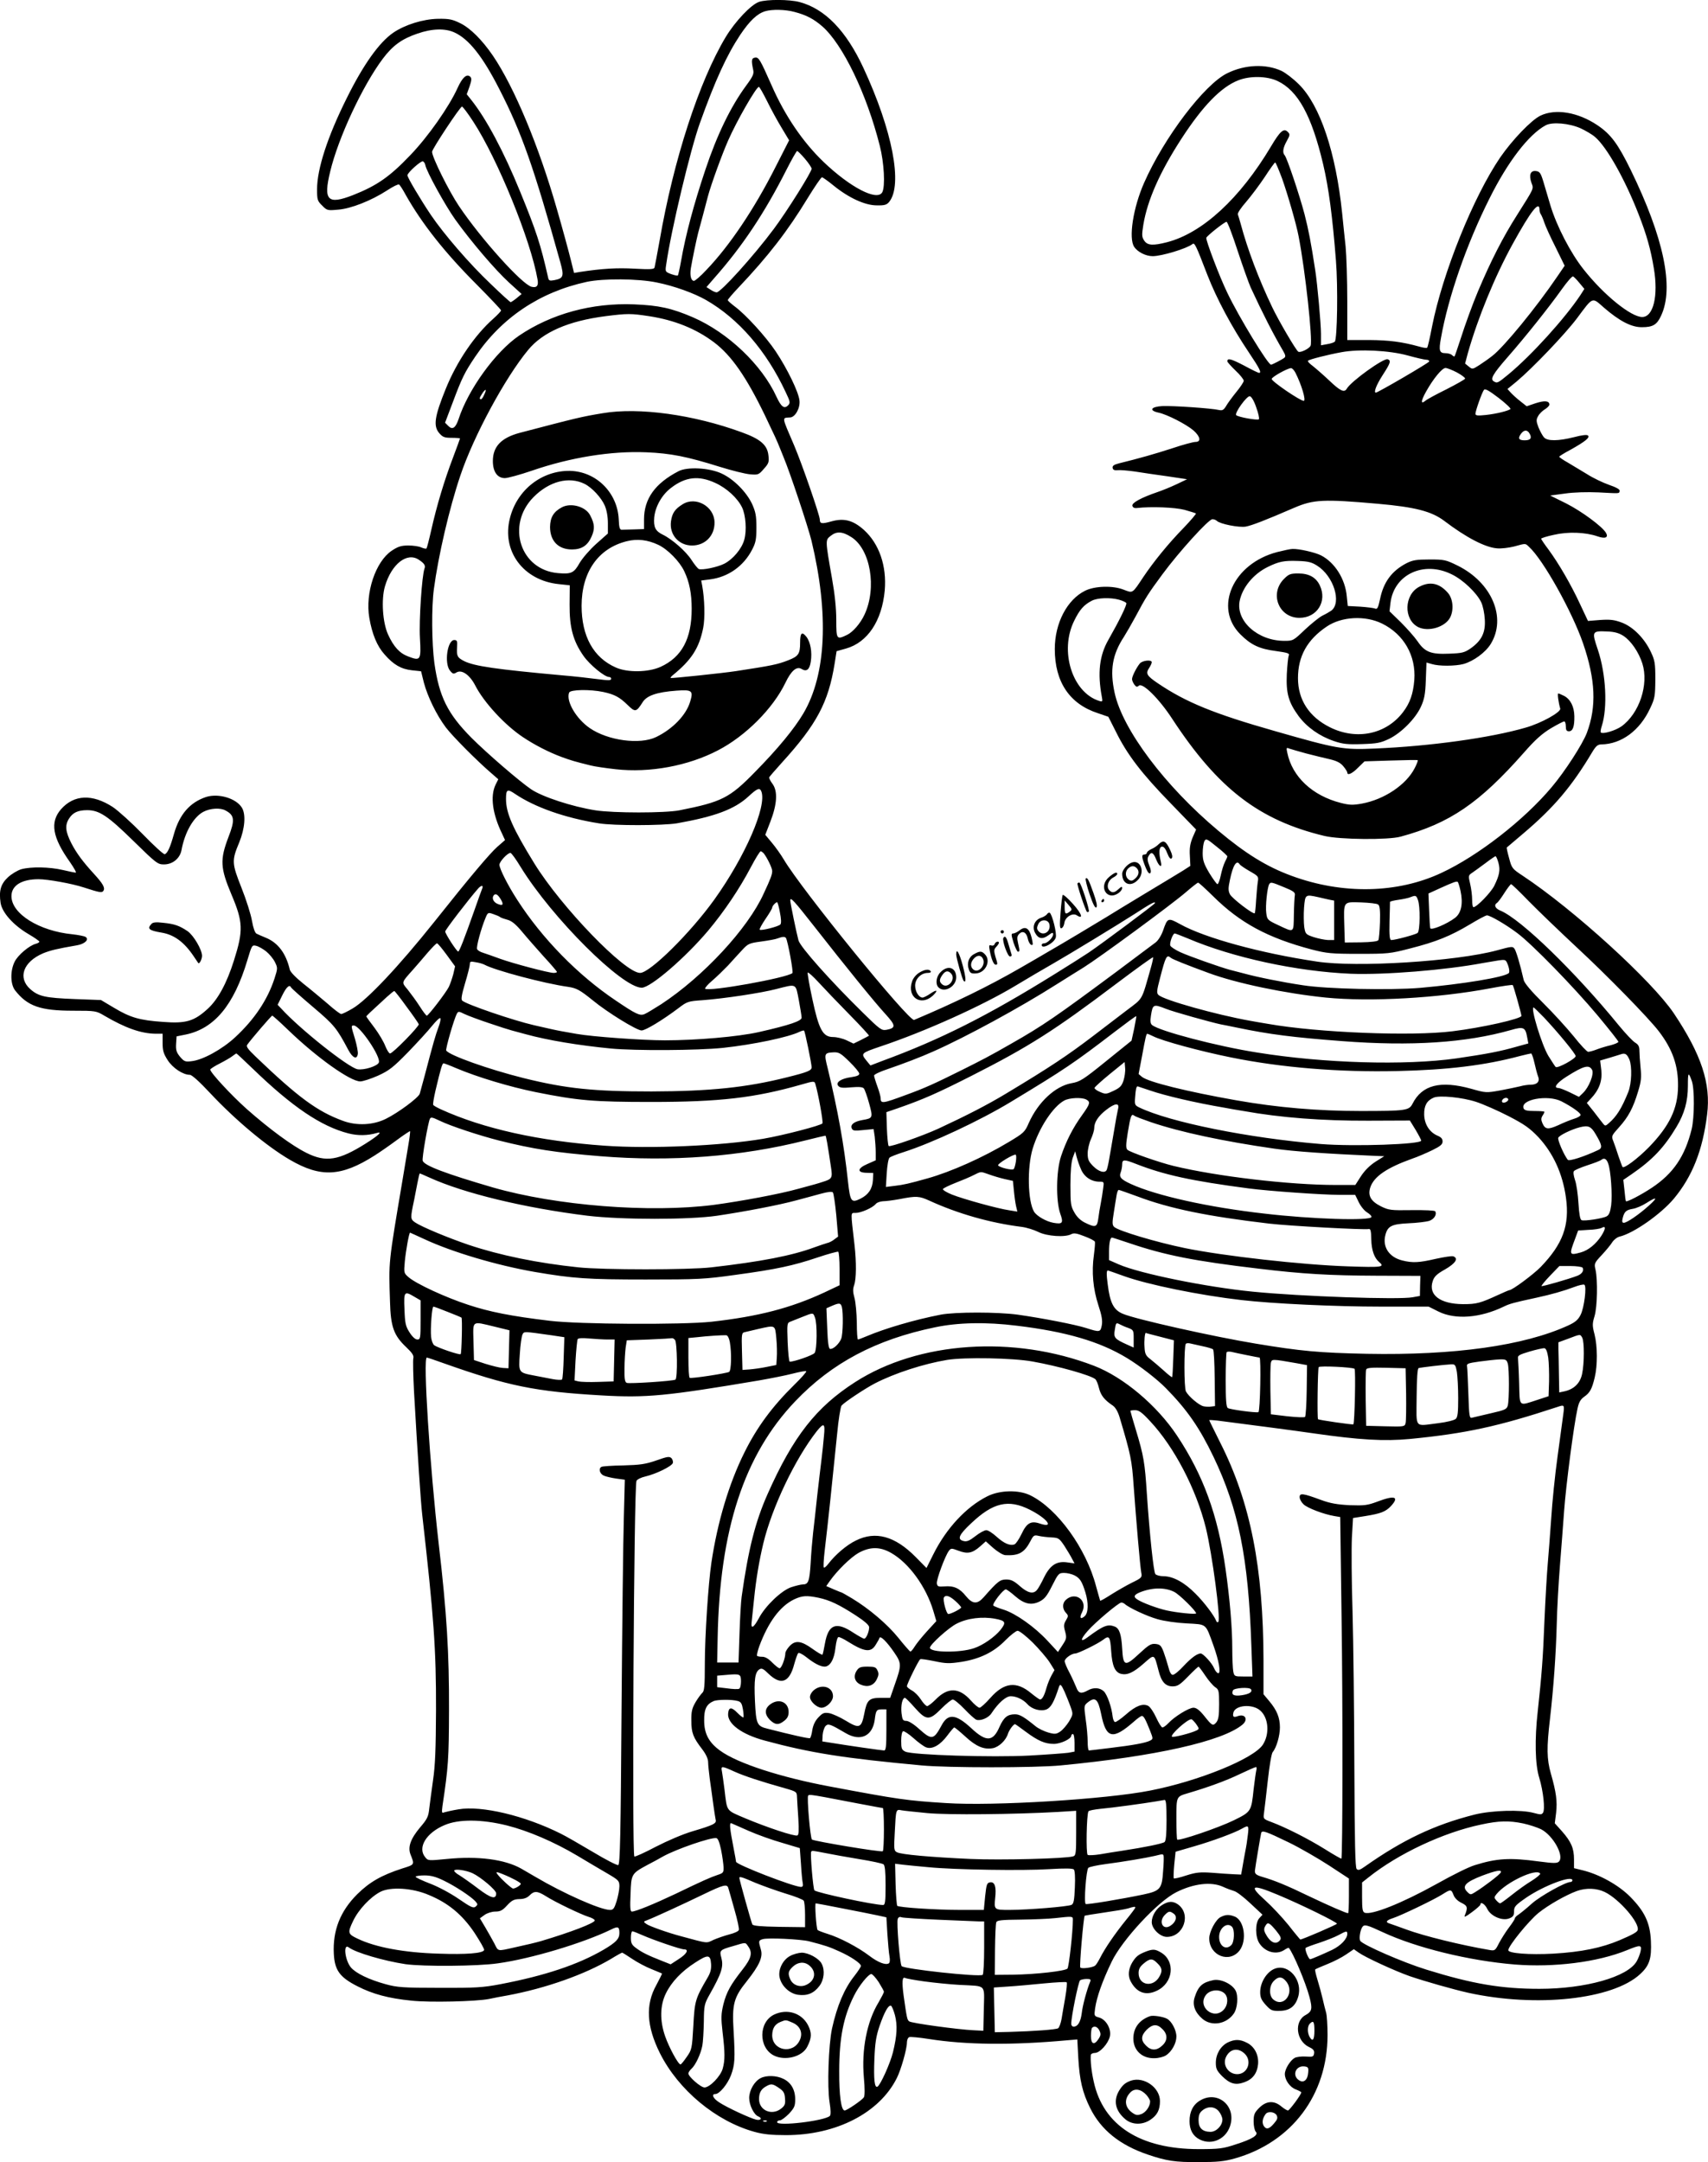 <?xml version="1.0" encoding="UTF-8"?>
<svg xmlns="http://www.w3.org/2000/svg" version="1.0" viewBox="0 0 1039.504 1315.291" preserveAspectRatio="xMidYMid meet">
  <g transform="translate(-405.037,1585.844) scale(0.1,-0.1)" fill="#000000" stroke="none">
    <path d="M8670 15847 c-48 -16 -145 -118 -203 -214 -162 -270 -317 -746 -402 -1237 -15 -83 -29 -157 -31 -165 -3 -11 -27 -12 -122 -7 -104 6 -196 1 -333 -20 l-35 -6 -17 69 c-14 57 -53 201 -87 318 -109 382 -259 742 -390 935 -65 95 -137 167 -198 197 -49 24 -68 28 -137 27 -91 -2 -200 -36 -272 -85 -85 -59 -181 -193 -282 -397 -117 -234 -181 -431 -181 -555 0 -63 2 -71 31 -99 29 -30 33 -31 97 -25 79 6 202 55 298 117 35 23 67 39 73 36 5 -3 24 -32 41 -64 99 -175 237 -350 432 -545 81 -82 148 -152 148 -157 0 -4 -21 -27 -47 -50 -114 -101 -222 -260 -289 -425 -69 -170 -78 -228 -40 -272 21 -24 32 -28 75 -28 28 0 51 -2 51 -4 0 -2 -20 -56 -44 -120 -51 -134 -97 -286 -131 -437 -13 -58 -26 -108 -29 -112 -3 -3 -17 0 -31 6 -14 7 -50 12 -79 12 -44 0 -63 -6 -102 -32 -98 -66 -162 -257 -136 -408 17 -99 47 -172 93 -223 54 -62 101 -89 166 -96 l56 -6 17 -69 c23 -86 77 -197 134 -273 41 -54 191 -205 280 -281 l39 -34 -17 -34 c-33 -70 -18 -178 40 -297 l18 -39 -47 -41 c-47 -42 -163 -179 -384 -457 -218 -273 -408 -474 -496 -526 -32 -19 -63 -34 -70 -34 -7 0 -44 28 -83 63 -40 34 -106 89 -148 122 -46 37 -78 70 -82 85 -23 99 -72 164 -146 194 -24 10 -50 21 -57 25 -9 5 -20 36 -27 77 -6 38 -35 129 -64 202 -59 149 -60 165 -14 275 35 85 42 172 16 213 -36 57 -143 88 -218 64 -98 -33 -161 -105 -195 -225 -23 -82 -39 -117 -56 -123 -7 -2 -67 53 -133 121 -67 69 -149 143 -183 166 -125 81 -236 76 -315 -13 -69 -79 -53 -172 55 -323 24 -35 40 -63 34 -63 -5 0 -40 7 -78 16 -82 19 -192 21 -252 5 -24 -7 -60 -29 -82 -49 -44 -41 -56 -82 -45 -156 9 -59 78 -136 170 -190 36 -21 66 -42 66 -46 0 -4 -10 -10 -22 -13 -39 -10 -108 -68 -128 -108 -28 -55 -27 -137 2 -175 75 -96 153 -124 353 -124 137 0 141 -1 190 -30 128 -75 223 -109 313 -110 l42 0 0 -57 c0 -46 6 -65 31 -104 31 -48 93 -89 135 -89 12 0 60 -43 124 -112 155 -165 344 -323 485 -405 187 -109 312 -103 515 26 30 19 91 61 134 93 43 32 81 57 82 55 2 -2 -3 -42 -11 -88 -8 -46 -23 -138 -34 -204 -88 -522 -85 -495 -77 -745 4 -153 23 -205 98 -276 38 -36 48 -52 44 -68 -3 -12 -1 -102 4 -201 22 -385 41 -673 50 -750 71 -625 85 -819 84 -1190 -1 -236 -5 -337 -18 -425 -9 -63 -19 -141 -23 -172 -5 -50 -12 -65 -55 -115 -59 -70 -77 -121 -59 -166 25 -63 26 -61 -51 -85 -126 -41 -198 -82 -274 -157 -103 -103 -149 -220 -142 -361 5 -101 36 -144 145 -199 92 -47 188 -73 328 -87 112 -12 393 -5 470 10 28 6 79 16 115 22 231 43 469 127 629 222 34 21 65 38 68 38 2 0 30 -17 61 -38 31 -21 84 -49 117 -62 33 -14 62 -25 64 -27 2 -1 -14 -32 -34 -70 -67 -119 -60 -251 22 -415 112 -223 340 -413 575 -478 54 -15 103 -20 192 -20 306 0 568 135 674 346 26 51 62 178 62 217 0 15 6 30 14 33 8 3 61 -2 118 -11 229 -36 504 -39 844 -8 l61 5 6 -113 c8 -135 25 -209 72 -304 66 -133 180 -225 350 -283 115 -39 168 -47 310 -46 114 0 155 4 220 22 347 98 565 387 565 751 0 59 -4 121 -9 137 -5 16 -14 54 -21 84 -7 30 -21 82 -31 114 -10 33 -17 62 -14 64 3 3 36 17 73 32 38 15 89 41 115 59 l47 32 30 -21 c41 -29 219 -111 310 -143 94 -32 263 -80 356 -101 415 -91 879 -41 1046 113 57 52 71 95 66 202 -5 111 -38 180 -127 270 -71 71 -186 135 -288 160 l-53 13 0 53 c0 68 -17 107 -72 170 l-45 50 8 63 c8 70 1 125 -32 240 -25 88 -26 156 -5 334 22 193 36 390 41 576 2 91 11 248 19 350 8 102 20 255 26 340 11 151 58 515 81 618 8 39 18 57 40 73 36 25 48 47 65 118 18 75 17 190 -1 262 -14 53 -14 65 0 111 17 57 20 219 6 282 -9 37 -8 41 38 90 26 28 55 63 64 78 10 15 30 31 45 34 86 21 250 136 330 231 112 135 175 293 202 511 24 189 -35 366 -203 617 -134 198 -608 630 -919 836 -64 42 -67 46 -83 107 -10 35 -16 64 -14 65 2 2 47 40 99 84 188 159 297 288 422 498 22 36 33 45 55 45 122 2 234 85 296 219 29 61 31 74 32 176 0 99 -3 116 -27 167 -39 83 -108 153 -177 179 -46 17 -69 20 -131 16 l-75 -6 -48 102 c-56 121 -131 249 -192 332 -25 33 -45 63 -45 66 0 4 35 15 78 24 86 20 191 16 264 -9 48 -17 70 -8 52 22 -25 40 -148 130 -240 177 l-99 49 90 12 c54 8 136 10 205 7 133 -7 124 -8 128 9 2 9 -21 22 -65 37 -37 13 -96 41 -132 64 -37 22 -90 54 -118 71 -29 16 -53 33 -53 36 0 3 30 22 68 42 89 50 120 74 107 87 -6 6 -36 3 -85 -10 -96 -24 -162 -25 -183 -1 -8 9 -23 36 -33 60 -14 37 -15 47 -3 68 7 14 26 33 41 42 15 9 28 22 28 29 0 24 -30 26 -85 8 l-53 -18 -38 30 c-22 17 -48 41 -59 53 l-20 22 55 45 c97 81 295 288 368 385 100 134 90 130 164 65 95 -82 168 -120 232 -119 66 0 91 15 116 70 80 170 17 473 -185 887 -78 159 -121 217 -203 272 -118 79 -254 102 -346 58 -56 -27 -171 -147 -245 -254 -163 -239 -350 -701 -415 -1029 -13 -68 -26 -126 -30 -129 -3 -3 -25 0 -48 7 -105 29 -182 39 -305 40 l-133 0 0 236 c0 129 -5 279 -10 332 -6 53 -15 144 -21 202 -38 370 -134 657 -263 785 -34 34 -81 70 -106 82 -95 44 -222 39 -330 -14 -139 -67 -385 -391 -507 -668 -66 -150 -95 -335 -60 -388 21 -32 71 -57 113 -57 54 0 207 46 241 73 14 11 20 -1 92 -188 56 -144 148 -316 253 -472 65 -97 78 -123 61 -123 -5 0 -46 20 -92 45 -79 41 -101 47 -101 25 0 -4 23 -30 50 -56 28 -26 50 -54 50 -62 0 -7 -20 -38 -45 -68 -25 -31 -53 -69 -62 -85 -15 -25 -23 -29 -43 -25 -46 11 -285 27 -346 24 -70 -4 -83 -27 -22 -40 52 -11 169 -71 213 -109 41 -37 47 -69 11 -69 -13 0 -77 -17 -142 -39 -108 -35 -204 -62 -322 -91 -32 -8 -42 -15 -40 -28 2 -12 11 -16 30 -14 15 2 62 -2 105 -8 43 -7 132 -20 198 -29 l120 -18 -65 -31 c-36 -17 -88 -38 -115 -47 -99 -34 -156 -65 -153 -83 3 -11 12 -16 28 -14 88 10 231 4 289 -11 36 -10 67 -20 70 -22 2 -3 -31 -42 -75 -88 -93 -95 -182 -205 -244 -297 -70 -105 -63 -101 -123 -78 -65 25 -173 22 -232 -7 -110 -54 -185 -197 -185 -355 0 -200 90 -334 262 -390 l64 -22 46 -91 c69 -140 157 -254 331 -433 l157 -162 -21 -48 c-15 -37 -20 -65 -17 -111 l3 -62 -45 -29 c-25 -15 -126 -77 -225 -136 -99 -60 -207 -125 -240 -146 -52 -32 -279 -168 -370 -220 -16 -10 -86 -50 -155 -90 -189 -109 -399 -212 -646 -316 -30 -13 -688 796 -794 977 -18 30 -50 75 -72 101 l-40 48 31 80 c41 106 46 185 13 230 -13 17 -22 35 -20 40 2 4 37 45 78 90 211 232 282 365 320 601 l12 76 57 16 c132 37 219 169 236 353 13 150 -34 285 -127 369 -65 58 -120 73 -196 52 -60 -17 -72 -15 -72 10 0 26 -108 338 -156 451 -78 182 -76 167 -24 171 31 2 62 59 56 104 -6 52 -74 192 -144 297 -60 90 -183 225 -251 275 -22 17 -41 33 -41 38 0 4 29 38 64 75 183 193 301 346 422 545 43 70 82 127 87 127 4 0 36 -22 70 -50 92 -75 192 -121 263 -121 48 -1 61 3 76 21 84 104 20 435 -157 816 -105 226 -234 359 -389 400 -60 16 -196 17 -246 1z m215 -61 c73 -19 118 -43 170 -88 125 -110 270 -410 350 -727 26 -102 34 -246 15 -282 -31 -56 -195 29 -358 185 -126 121 -235 281 -316 466 -70 158 -78 171 -100 168 -22 -3 -24 -16 -12 -73 6 -25 0 -40 -43 -98 -94 -128 -177 -299 -248 -512 -70 -209 -120 -395 -148 -556 -8 -45 -17 -84 -19 -86 -2 -3 -21 1 -41 8 -36 14 -37 14 -30 59 30 209 147 699 205 860 94 262 163 412 245 536 58 86 103 129 152 144 43 13 123 11 178 -4z m-2069 -125 c88 -40 172 -146 273 -344 137 -267 209 -472 372 -1056 23 -83 19 -96 -38 -107 -28 -5 -33 -3 -37 17 -45 199 -71 280 -171 524 -99 242 -204 439 -296 555 l-28 35 17 47 c12 35 14 50 5 59 -21 21 -48 -2 -78 -68 -51 -113 -179 -296 -288 -409 -125 -131 -203 -185 -347 -242 -156 -61 -183 -33 -140 143 49 205 197 522 320 686 60 80 116 121 211 153 89 31 168 33 225 7z m5009 -295 c125 -59 208 -210 278 -506 34 -144 57 -318 78 -586 13 -161 8 -479 -7 -494 -5 -5 -26 -12 -46 -15 l-38 -7 0 70 c0 61 -22 303 -35 387 -26 170 -41 246 -65 340 -31 118 -107 344 -121 359 -15 16 -10 46 13 87 20 36 20 41 6 55 -24 25 -47 5 -102 -88 -189 -317 -417 -527 -633 -583 -86 -22 -119 -20 -139 10 -15 23 -15 34 -5 97 25 150 101 321 232 523 130 200 241 314 346 355 71 28 174 26 238 -4z m-3106 -123 c24 -49 64 -122 89 -163 l45 -75 -83 -163 c-129 -255 -280 -479 -419 -624 -35 -38 -70 -68 -77 -68 -18 0 -26 33 -19 77 10 59 34 174 44 213 5 19 19 71 31 115 12 44 25 94 29 110 18 68 86 256 123 339 51 117 171 326 187 326 4 0 26 -39 50 -87z m-1788 -125 c147 -225 350 -722 391 -960 7 -38 -5 -52 -37 -44 -58 15 -307 291 -442 492 -60 89 -163 296 -163 329 0 17 171 275 182 275 5 0 36 -41 69 -92z m6739 -40 c30 -14 70 -37 88 -53 71 -60 182 -257 265 -470 49 -125 74 -214 93 -330 28 -166 -3 -295 -71 -295 -68 0 -234 134 -357 290 -78 98 -164 263 -202 390 -14 47 -33 112 -43 145 -16 52 -22 60 -45 63 -33 4 -44 -24 -27 -72 14 -38 19 -26 -88 -196 -86 -135 -159 -278 -238 -465 -32 -76 -77 -199 -106 -290 -18 -55 -34 -102 -36 -104 -2 -3 -9 1 -15 7 -7 7 -25 12 -40 12 -37 0 -42 15 -28 91 44 250 157 575 296 851 111 223 238 388 341 444 40 22 143 13 213 -18z m-4721 -185 c23 -27 41 -54 41 -61 0 -20 -152 -262 -230 -366 -122 -164 -323 -386 -348 -386 -7 0 -24 7 -37 16 l-25 16 45 52 c173 195 309 399 443 664 31 61 60 112 64 112 3 0 25 -21 47 -47z m-2310 -39 c7 -39 122 -247 182 -331 97 -135 242 -305 327 -383 l77 -70 -30 -25 c-16 -13 -33 -24 -36 -25 -4 0 -59 50 -123 112 -128 121 -285 303 -364 420 -65 97 -142 227 -142 240 0 16 82 89 94 85 6 -2 13 -12 15 -23z m5214 -81 c34 -95 88 -282 101 -353 40 -205 86 -628 73 -664 -7 -18 -62 -45 -75 -37 -14 8 -121 191 -159 271 -82 171 -151 354 -192 508 -7 24 -14 49 -17 56 -3 8 20 42 51 77 30 35 81 103 113 151 31 48 60 88 63 88 4 0 22 -44 42 -97z m1567 -192 c0 -9 4 -21 8 -26 4 -6 14 -28 21 -50 7 -22 38 -90 69 -151 l55 -112 -43 -63 c-128 -189 -328 -433 -398 -486 -20 -16 -56 -41 -79 -56 -41 -26 -42 -26 -64 -8 l-22 18 17 64 c61 214 162 462 273 664 111 201 163 268 163 206z m-1837 -249 c32 -97 68 -197 79 -222 74 -160 137 -283 198 -387 14 -24 16 -34 7 -41 -14 -11 -74 -42 -81 -42 -19 0 -195 289 -265 435 -48 98 -133 323 -129 337 4 12 111 97 123 97 6 1 36 -79 68 -177z m2080 -195 l30 -36 -25 -39 c-94 -141 -297 -365 -436 -480 -67 -55 -69 -56 -91 -43 -22 14 -5 44 85 147 108 123 253 305 329 412 32 45 63 81 69 79 5 -2 23 -20 39 -40z m-5615 3 c105 -21 227 -65 300 -107 197 -113 367 -309 484 -560 28 -58 29 -66 15 -80 -23 -24 -42 -10 -70 50 -89 196 -297 393 -509 485 -130 56 -208 73 -359 79 -256 10 -502 -57 -699 -190 -143 -97 -310 -327 -369 -509 -18 -53 -37 -66 -62 -41 l-20 20 47 124 c56 150 73 183 136 277 160 237 393 394 680 456 100 21 312 20 426 -4z m-47 -205 c152 -23 285 -76 395 -159 105 -79 196 -209 310 -445 62 -130 71 -148 94 -206 6 -14 14 -35 19 -47 40 -95 148 -420 170 -508 107 -446 90 -815 -49 -1051 -55 -93 -155 -215 -295 -357 -154 -158 -202 -182 -460 -233 -88 -17 -400 -17 -510 0 -141 22 -324 82 -392 128 -72 49 -269 219 -363 313 -146 147 -197 251 -226 455 -16 121 -18 340 -3 450 27 203 94 492 161 690 80 239 272 595 413 765 89 108 245 176 470 205 134 17 155 17 266 0z m4617 -239 c51 -14 102 -26 114 -26 11 0 18 -5 16 -11 -3 -9 -312 -189 -324 -189 -15 0 3 47 41 106 48 74 53 89 31 97 -24 9 -223 -134 -249 -179 -15 -26 -40 -14 -106 49 -36 34 -82 74 -101 89 -19 14 -33 28 -29 32 7 8 121 37 204 52 108 20 290 11 403 -20z m-684 -104 c37 -72 67 -172 51 -172 -22 0 -195 118 -195 133 0 12 93 64 117 66 7 1 19 -12 27 -27z m983 1 c29 -16 51 -32 50 -38 -2 -5 -53 -34 -114 -65 -61 -30 -118 -61 -127 -69 -30 -25 -29 -3 4 56 43 77 97 143 118 143 9 0 40 -12 69 -27z m326 -223 c-14 -11 -85 -29 -150 -36 -49 -5 -63 -4 -63 7 0 18 40 131 52 146 7 9 31 -5 89 -49 44 -34 76 -64 72 -68z m-6246 87 c-6 -15 -15 -27 -19 -27 -12 0 -10 8 8 36 21 31 28 26 11 -9z m4699 -77 c13 -35 20 -68 16 -72 -8 -8 -126 13 -138 25 -12 12 65 119 83 115 10 -2 26 -29 39 -68z m1664 -160 c15 -27 5 -40 -30 -40 -36 0 -43 11 -24 38 19 27 40 28 54 2z m-925 -426 c228 -20 328 -46 405 -104 133 -101 248 -161 320 -167 25 -3 72 3 105 11 73 20 68 20 91 -2 86 -78 262 -393 329 -587 76 -221 83 -385 23 -545 -27 -70 -133 -234 -214 -330 -168 -200 -447 -417 -670 -521 -268 -126 -603 -133 -914 -18 -150 55 -278 134 -445 274 -325 272 -583 616 -631 839 -30 138 -14 233 57 341 14 22 45 76 69 120 65 122 78 142 165 260 101 137 281 335 304 335 9 0 21 -4 27 -10 19 -19 134 -42 176 -35 37 7 116 37 296 115 117 50 177 53 507 24z m-3203 -203 c116 -74 156 -308 80 -471 -25 -54 -71 -107 -107 -124 -63 -30 -65 -28 -65 92 0 70 -9 156 -26 252 -41 233 -41 233 -9 258 37 30 72 28 127 -7z m-2632 -138 c33 -22 41 -35 34 -53 -16 -44 -34 -315 -28 -422 8 -136 4 -142 -71 -113 -52 19 -89 59 -123 134 -33 72 -42 212 -19 292 40 137 135 211 207 162z m4262 -243 c21 -6 40 -15 43 -20 6 -9 -44 -110 -109 -224 -54 -94 -67 -201 -40 -345 6 -31 5 -33 -17 -26 -163 52 -242 304 -151 487 33 68 59 97 107 122 34 18 113 21 167 6z m3069 -220 c46 -30 93 -99 115 -168 40 -127 -18 -303 -127 -382 -37 -26 -114 -49 -126 -37 -3 3 0 21 6 39 36 112 26 315 -24 464 -38 113 -37 115 60 111 43 -2 70 -10 96 -27z m-5247 -946 c35 -90 -99 -397 -287 -659 -146 -203 -391 -445 -451 -445 -93 0 -479 400 -643 665 -133 216 -173 307 -173 393 0 59 8 63 55 31 120 -81 303 -146 510 -179 90 -15 391 -14 475 0 231 41 350 85 435 163 54 50 69 56 79 31z m-3261 -116 c55 -29 58 -58 18 -161 -53 -139 -50 -188 18 -350 71 -167 73 -219 15 -402 -44 -139 -97 -236 -159 -293 -83 -76 -133 -91 -273 -80 -142 10 -198 26 -298 86 l-79 47 -160 6 c-179 7 -220 16 -270 60 -78 69 -44 166 77 218 44 18 85 28 207 49 48 8 76 36 52 51 -8 5 -44 12 -80 16 -203 20 -371 125 -371 232 0 65 62 103 165 103 56 0 206 -27 275 -50 99 -32 111 -34 120 -20 11 18 -3 43 -60 105 -65 71 -103 122 -134 181 -37 72 -42 111 -16 152 23 37 54 52 111 52 73 0 125 -34 280 -186 140 -137 149 -144 187 -144 53 0 97 36 107 87 20 109 73 201 133 233 42 22 103 26 135 8z m6097 -279 c0 -4 -7 -20 -15 -35 -8 -16 -19 -52 -25 -81 -6 -29 -15 -53 -20 -53 -5 0 -27 31 -50 68 -33 56 -40 77 -40 121 0 29 5 61 10 72 10 18 15 16 75 -33 36 -28 65 -55 65 -59z m-2822 19 c22 -28 52 -90 52 -108 0 -21 -8 -44 -52 -138 -96 -212 -367 -504 -623 -672 -44 -28 -90 -56 -103 -61 -28 -11 -53 1 -174 83 -230 154 -449 378 -600 613 -57 88 -108 189 -108 213 0 19 49 72 67 72 6 0 34 -39 63 -87 190 -308 616 -733 736 -733 54 0 266 183 405 348 97 116 189 252 259 385 28 53 55 97 60 97 4 0 12 -6 18 -12z m4472 -58 c12 -45 6 -76 -26 -141 -21 -41 -106 -129 -126 -129 -5 0 -8 20 -8 44 0 25 -5 68 -12 97 -12 50 -11 53 12 68 13 9 49 35 80 58 30 23 58 42 62 43 4 0 12 -18 18 -40z m-1575 -9 c3 -6 30 -24 61 -42 54 -31 55 -32 49 -68 -3 -20 -7 -69 -10 -110 -2 -40 -6 -75 -8 -78 -9 -9 -138 90 -151 115 -11 22 -11 38 0 89 18 87 40 123 59 94z m1344 -161 c17 -77 5 -136 -33 -165 -50 -38 -146 -78 -151 -63 -2 7 -5 57 -7 112 l-4 99 70 32 c84 38 99 43 108 39 3 -2 11 -27 17 -54z m-1507 -32 c165 -164 334 -255 603 -326 90 -23 118 -26 285 -26 177 0 190 1 313 33 158 40 246 76 363 146 50 30 96 55 104 55 20 0 116 -56 185 -108 91 -68 344 -328 488 -500 70 -84 127 -156 127 -161 0 -5 -21 -14 -47 -21 -27 -6 -65 -18 -86 -26 -20 -8 -44 -14 -51 -14 -7 0 -47 42 -87 93 -41 50 -124 142 -186 203 -73 72 -114 121 -119 140 -22 97 -47 180 -57 192 -11 14 -16 14 -107 -11 -248 -67 -855 -105 -1095 -68 -343 51 -683 144 -833 228 -73 40 -76 39 -103 -39 -11 -31 -30 -61 -46 -73 -14 -11 -124 -92 -242 -181 -360 -267 -443 -325 -639 -436 -129 -74 -172 -96 -302 -161 -163 -81 -220 -107 -335 -149 -143 -53 -155 -55 -155 -20 0 10 -9 42 -20 72 -11 30 -20 60 -20 66 0 6 37 24 83 39 88 30 204 74 277 107 197 87 528 267 750 408 63 40 138 86 165 103 96 60 531 379 624 459 36 31 69 57 73 57 4 1 44 -36 90 -81z m434 53 c55 -22 68 -32 65 -47 -2 -10 -5 -64 -6 -119 -2 -114 4 -111 -96 -64 -64 30 -67 33 -72 73 -6 42 6 156 18 176 9 14 14 13 91 -19z m1488 -84 c56 -57 187 -183 291 -280 186 -172 440 -432 501 -512 83 -108 119 -209 117 -335 -1 -135 -52 -241 -177 -370 -69 -70 -153 -133 -161 -120 -3 5 -14 35 -25 67 -10 32 -24 72 -31 90 -12 30 -11 33 35 84 57 63 86 118 116 218 19 62 21 85 15 145 -4 39 -7 86 -7 103 0 25 -6 37 -26 49 -15 9 -58 55 -97 102 -269 330 -598 649 -723 701 -32 13 -41 34 -21 47 6 3 26 30 45 60 19 30 38 54 41 54 4 0 52 -46 107 -103z m-6369 76 c-4 -10 -25 -67 -46 -128 -64 -181 -93 -255 -100 -255 -9 0 -79 108 -79 122 0 10 142 195 201 262 19 21 33 20 24 -1z m113 -65 c20 -34 13 -42 -22 -27 -25 12 -34 37 -19 53 11 10 23 3 41 -26z m4975 13 c23 -6 54 -12 70 -16 l27 -5 0 -120 0 -120 -37 0 c-21 1 -60 9 -88 18 -48 16 -50 19 -57 62 -3 25 -4 78 -1 118 7 80 7 80 86 63z m607 -17 c15 -38 13 -189 -2 -201 -13 -10 -136 -43 -160 -43 -10 0 -13 25 -11 113 2 61 3 115 3 119 0 3 24 9 53 13 28 4 61 11 72 16 31 12 35 11 45 -17z m-3675 -160 c195 -249 367 -461 434 -534 64 -70 65 -85 7 -96 -31 -5 -39 1 -143 103 -195 191 -381 399 -393 441 -11 40 -50 227 -50 243 0 24 24 -3 145 -157z m-208 84 c8 -39 9 -66 3 -73 -11 -13 -119 -40 -126 -32 -3 3 13 32 35 65 23 33 41 64 41 69 0 10 21 33 30 33 3 0 11 -28 17 -62z m2283 57 c0 -6 -322 -246 -405 -302 -33 -22 -126 -81 -207 -131 -404 -251 -693 -397 -1047 -527 l-73 -28 -24 29 c-36 45 -34 46 86 87 269 90 618 247 822 370 69 42 167 99 233 137 91 52 395 237 490 298 105 68 125 78 125 67z m1358 -9 c10 -7 13 -36 11 -108 -2 -54 -6 -103 -10 -109 -4 -7 -44 -12 -105 -13 l-99 -1 -3 100 c-4 153 -9 147 101 144 51 -2 98 -7 105 -13z m-5343 -77 c6 -4 26 -11 45 -16 25 -7 50 -27 89 -74 29 -35 89 -103 132 -151 44 -47 79 -89 79 -92 0 -3 -9 -6 -20 -6 -30 0 -249 58 -326 86 -38 14 -84 30 -102 36 -18 5 -35 15 -38 23 -6 14 25 127 51 189 14 34 16 35 47 24 18 -6 38 -14 43 -19z m4184 -129 c274 -117 663 -201 991 -215 205 -8 577 22 805 65 28 5 70 12 95 16 45 6 45 6 59 -31 8 -22 9 -41 4 -46 -25 -25 -280 -67 -540 -90 -181 -15 -568 -7 -713 16 -122 18 -281 50 -360 72 -30 8 -68 18 -85 22 -59 16 -246 82 -301 107 -30 14 -58 32 -61 40 -6 16 15 74 27 74 4 0 40 -14 79 -30z m-2445 2 c11 -19 46 -206 39 -213 -32 -29 -510 -115 -531 -95 -3 4 16 26 43 49 27 23 70 65 96 92 25 28 63 69 85 93 37 40 43 43 117 53 44 6 89 14 100 19 29 11 45 12 51 2z m-2065 -102 l51 -70 -11 -48 c-7 -26 -19 -60 -27 -77 -18 -36 -124 -174 -134 -175 -4 0 -24 26 -44 58 -20 31 -53 76 -72 100 -39 47 -41 40 33 123 22 25 62 71 88 102 27 31 52 57 57 57 5 0 31 -32 59 -70z m-1099 21 c19 -15 43 -44 53 -64 18 -36 18 -39 -2 -101 -42 -129 -122 -249 -240 -358 -79 -73 -197 -138 -265 -145 -38 -5 -45 -2 -70 27 -22 27 -26 41 -24 78 l3 46 55 11 c175 36 294 179 376 453 27 90 28 93 53 87 14 -3 42 -19 61 -34z m5385 -98 c-59 -207 -45 -183 -148 -261 -50 -38 -142 -108 -203 -155 -156 -119 -266 -192 -529 -350 -116 -70 -239 -133 -415 -215 -97 -44 -293 -113 -301 -105 -4 4 -9 53 -11 107 l-3 99 70 24 c155 54 239 91 450 198 347 176 503 275 879 559 121 91 222 164 224 161 2 -2 -4 -30 -13 -62z m121 59 c8 -8 95 -43 229 -92 169 -63 468 -125 714 -150 271 -27 687 -3 999 56 74 14 136 23 139 20 5 -4 52 -173 53 -187 0 -18 -239 -72 -420 -94 -248 -31 -816 -9 -1122 45 -32 5 -82 14 -110 19 -207 37 -525 126 -557 157 -12 11 -11 25 9 101 35 136 41 146 66 125z m-4177 -42 c62 -34 365 -115 511 -135 50 -8 70 -19 147 -81 91 -75 269 -184 298 -184 24 0 128 63 225 136 52 40 59 42 145 48 133 10 359 44 450 68 126 32 117 36 137 -67 9 -49 17 -97 17 -107 1 -20 -71 -45 -261 -88 -125 -28 -377 -50 -571 -50 -137 0 -441 22 -537 39 -30 5 -71 13 -90 16 -34 6 -74 15 -170 37 -126 29 -407 125 -436 149 -9 7 -4 36 17 107 16 53 29 105 29 116 0 16 5 17 36 11 20 -3 44 -10 53 -15z m2220 -302 c69 -70 123 -129 120 -130 -2 -2 -24 -13 -49 -26 l-45 -22 -42 20 c-23 11 -60 20 -82 20 -63 0 -87 45 -127 233 -18 83 -30 155 -28 159 3 4 33 -23 67 -60 34 -37 117 -124 186 -194z m-3397 163 c2 -4 62 -58 133 -118 130 -110 145 -129 216 -263 26 -48 52 -59 57 -23 2 12 -6 53 -17 91 -25 82 -25 82 -7 82 36 0 166 -191 152 -225 -8 -22 -91 -48 -130 -41 -56 11 -349 243 -463 368 l-23 24 28 57 c25 51 45 70 54 48z m703 -117 c39 -52 72 -100 74 -106 4 -12 -158 -178 -175 -178 -6 0 -19 21 -29 46 -10 26 -39 75 -66 111 -27 35 -49 66 -49 68 0 4 18 21 125 119 22 20 42 36 45 36 3 0 37 -43 75 -96z m4623 -13 c45 -18 271 -81 332 -94 14 -2 59 -12 100 -20 197 -41 338 -59 640 -82 420 -32 752 -10 1024 67 79 23 90 18 101 -44 l7 -37 -69 -19 c-101 -29 -178 -44 -369 -72 -312 -44 -806 -30 -1214 36 -242 38 -593 130 -638 167 -10 8 -12 24 -7 56 11 71 14 73 93 42z m2300 -53 c83 -88 192 -220 192 -234 0 -16 -111 -77 -122 -66 -4 4 -24 35 -44 67 -41 68 -110 295 -90 295 2 0 31 -28 64 -62z m-6423 -33 c61 -21 124 -41 140 -45 17 -5 55 -15 85 -23 135 -37 323 -68 519 -87 149 -14 524 -12 681 4 186 20 400 65 467 98 13 6 25 9 27 7 6 -6 46 -202 46 -223 0 -20 -25 -30 -150 -61 -246 -62 -468 -85 -825 -86 -352 0 -518 17 -777 81 -216 54 -454 139 -472 168 -5 9 47 191 65 224 8 15 12 15 46 -2 21 -10 88 -35 148 -55z m-1221 -42 c173 -167 378 -313 439 -313 16 0 65 16 108 35 68 31 92 50 183 143 57 59 123 131 146 160 23 28 45 50 50 47 4 -3 0 -27 -11 -55 -18 -48 -33 -100 -84 -295 -13 -49 -27 -99 -30 -110 -8 -24 -130 -115 -205 -152 -77 -39 -178 -44 -262 -13 -156 57 -272 142 -533 392 -46 44 -58 61 -50 71 24 34 147 177 152 177 4 0 47 -39 97 -87z m5149 8 l-16 -73 -155 -125 c-141 -114 -159 -125 -211 -134 -98 -18 -202 -114 -259 -241 -24 -56 -31 -62 -121 -116 -158 -95 -353 -182 -496 -222 -114 -32 -146 -39 -197 -45 l-56 -7 5 83 c3 46 10 89 17 95 6 6 45 21 86 34 172 55 464 191 655 307 326 197 381 234 634 428 68 52 125 94 127 92 1 -1 -5 -35 -13 -76z m115 -46 c56 -29 290 -92 474 -129 305 -62 659 -91 1011 -83 308 7 533 34 750 92 32 8 62 15 66 15 4 0 13 -26 20 -57 7 -32 17 -69 22 -82 13 -31 -5 -51 -44 -51 -16 0 -46 -4 -66 -10 -20 -5 -74 -16 -121 -25 -84 -15 -87 -15 -175 10 -188 52 -300 24 -358 -91 -21 -41 -40 -44 -317 -44 -258 0 -505 21 -755 65 -300 53 -536 111 -575 143 l-20 17 21 110 c21 115 26 135 32 135 2 0 18 -7 35 -15z m-1848 -155 c33 -32 60 -65 60 -73 0 -10 -15 -16 -48 -21 -62 -8 -98 -32 -80 -53 10 -12 26 -14 79 -9 48 4 70 2 77 -7 5 -6 20 -47 32 -91 24 -88 23 -90 -41 -101 -50 -9 -74 -27 -65 -50 6 -15 15 -17 70 -11 l63 6 7 -46 c3 -26 6 -69 6 -95 l0 -49 -50 -22 c-63 -27 -65 -53 -5 -54 l40 -1 -2 -43 c-3 -53 -27 -89 -75 -113 -57 -28 -63 -20 -77 106 -24 225 -62 432 -123 686 -23 91 -22 95 37 98 31 1 43 -6 95 -57z m-3631 -43 c240 -232 415 -350 581 -393 58 -15 117 -14 173 2 39 12 12 -14 -67 -64 -164 -103 -242 -116 -360 -57 -89 44 -228 147 -364 267 -96 86 -222 222 -222 240 0 4 26 21 58 37 31 16 66 36 77 45 11 8 22 16 24 16 2 0 47 -42 100 -93z m8378 56 c17 -42 14 -146 -7 -198 -41 -101 -71 -148 -118 -189 -20 -18 -23 -18 -35 -3 -6 8 -32 40 -55 71 l-44 55 26 28 c50 53 69 108 62 172 l-7 58 58 17 c32 10 63 19 68 21 26 9 37 2 52 -32z m-3079 -128 c-11 -33 -22 -44 -60 -62 -44 -21 -49 -22 -83 -7 -20 8 -35 20 -33 25 2 6 44 44 93 84 l90 73 3 -37 c2 -20 -3 -54 -10 -76z m-4060 75 c128 -54 324 -113 482 -145 259 -52 353 -60 705 -60 416 0 630 25 913 106 76 22 80 22 85 2 17 -56 48 -227 43 -238 -4 -12 -238 -73 -361 -94 -254 -43 -689 -62 -966 -42 -396 28 -736 103 -995 221 -24 11 -45 23 -47 27 -3 5 4 44 14 88 32 135 41 165 49 165 4 0 39 -13 78 -30z m6912 -10 c13 -25 -19 -106 -56 -141 l-24 -23 -55 27 c-31 15 -62 27 -70 27 -33 0 -11 31 51 70 103 65 136 74 154 40z m607 -68 c17 -48 16 -221 -1 -292 -41 -166 -112 -270 -241 -356 -66 -44 -153 -89 -159 -83 -2 2 -6 32 -9 67 l-7 63 47 32 c130 89 201 164 277 291 48 80 69 155 69 249 0 83 3 88 24 29z m-3301 -56 c95 -33 280 -76 457 -106 31 -6 83 -15 115 -20 228 -41 481 -60 760 -59 l253 1 35 -57 c19 -32 34 -61 34 -65 0 -23 -408 -37 -610 -21 -439 36 -921 133 -1107 223 -26 13 -28 17 -24 63 3 45 7 65 15 65 1 0 34 -11 72 -24z m1987 -70 c43 -14 132 -53 198 -87 99 -51 130 -74 182 -128 90 -97 148 -222 168 -369 23 -167 -19 -281 -154 -421 -44 -45 -173 -141 -191 -141 -3 0 -33 -13 -68 -29 -109 -50 -131 -56 -213 -56 -140 1 -213 56 -185 140 9 28 24 43 76 72 64 37 82 67 49 79 -8 3 -55 -4 -105 -15 -104 -24 -142 -26 -206 -10 -80 20 -121 83 -102 155 14 54 38 66 140 71 51 2 107 9 125 14 31 10 50 39 38 59 -3 5 -62 8 -143 7 -128 -2 -140 0 -187 23 -62 31 -81 65 -65 115 22 66 99 119 255 175 33 11 88 35 123 52 49 24 62 35 62 53 0 16 -9 26 -31 35 -49 21 -80 70 -81 129 -1 53 16 84 57 102 35 16 175 2 258 -25z m-2372 14 c27 -15 25 -25 -25 -95 -56 -77 -98 -160 -128 -250 -30 -90 -32 -271 -5 -349 21 -58 14 -66 -42 -56 -44 8 -101 41 -117 67 -39 64 -43 269 -9 383 39 128 124 257 193 294 32 17 106 20 133 6z m2569 0 c0 -12 -28 -25 -36 -17 -9 9 6 27 22 27 8 0 14 -5 14 -10z m323 -11 c64 -33 117 -70 117 -83 0 -6 -18 -17 -39 -23 -22 -7 -65 -24 -96 -39 -63 -28 -80 -27 -97 11 -9 21 -9 31 0 46 7 10 12 21 12 24 0 3 -27 5 -60 5 -46 0 -62 4 -67 16 -21 54 146 85 230 43z m-2698 -46 c-4 -16 -16 -80 -26 -143 -11 -63 -24 -139 -29 -168 -5 -29 -12 -57 -15 -62 -12 -20 -48 -9 -81 24 -28 28 -34 41 -34 78 0 23 9 63 20 87 11 24 20 54 20 68 0 35 25 73 73 110 54 42 82 44 72 6z m200 -81 c180 -61 444 -117 751 -161 118 -17 317 -31 614 -44 l55 -2 -54 -34 c-34 -22 -66 -54 -88 -88 l-34 -53 -119 0 c-280 0 -724 52 -988 116 -86 21 -264 83 -280 98 -10 10 -10 30 2 104 17 103 22 117 39 104 7 -6 53 -23 102 -40z m-4329 9 c65 -32 241 -90 363 -121 208 -52 345 -73 615 -95 432 -35 855 -3 1248 96 64 16 119 29 122 29 4 0 13 -52 34 -193 10 -64 6 -71 -50 -88 -33 -11 -48 -15 -148 -42 -114 -32 -351 -76 -515 -98 -390 -50 -959 -5 -1345 106 -284 83 -416 132 -427 162 -6 14 33 236 44 256 6 11 15 9 59 -12z m7035 -81 c40 -67 43 -85 17 -97 -87 -41 -178 -70 -186 -60 -23 29 -63 120 -58 134 6 15 80 51 131 64 52 13 68 6 96 -41z m-3131 -216 c20 -46 63 -74 112 -74 28 0 28 -1 22 -42 -3 -24 -9 -63 -14 -88 -5 -25 -12 -66 -15 -92 -7 -55 -17 -59 -80 -28 -27 13 -50 34 -66 63 -22 38 -24 53 -24 167 0 83 5 138 14 165 l15 40 9 -35 c5 -19 17 -54 27 -76z m-397 48 c-3 -20 -9 -41 -13 -45 -8 -10 -86 9 -95 22 -6 10 96 71 107 65 4 -3 4 -21 1 -42z m3605 -12 c16 -44 26 -189 18 -254 -6 -42 -13 -59 -28 -67 -24 -13 -135 -30 -152 -23 -9 3 -15 37 -19 102 -3 53 -12 117 -21 142 -9 28 -12 48 -6 55 5 6 42 22 82 35 40 13 77 27 83 32 18 15 33 8 43 -22z m-2876 -1 c171 -67 337 -104 688 -150 122 -16 447 -39 552 -39 l96 0 22 -45 c12 -25 35 -53 51 -62 16 -10 28 -22 26 -28 -8 -24 -363 -13 -652 21 -338 38 -658 109 -812 180 -61 28 -73 42 -62 71 5 13 9 35 9 49 0 30 13 30 82 3z m-892 -65 c25 -9 68 -22 95 -28 l50 -11 6 -60 c3 -33 9 -75 13 -93 l8 -34 -49 8 c-66 9 -280 68 -350 96 -32 13 -56 28 -54 33 3 6 37 22 77 38 39 15 89 36 110 47 47 23 40 23 94 4z m-3408 -18 c212 -97 583 -186 963 -233 208 -25 621 -25 790 0 174 26 377 65 480 93 50 13 118 32 152 41 40 11 66 14 72 8 5 -6 14 -68 21 -139 l11 -130 -23 -17 c-12 -10 -32 -20 -43 -22 -11 -3 -47 -15 -80 -27 -136 -50 -320 -86 -625 -121 -137 -16 -662 -16 -810 0 -249 26 -477 73 -668 137 -124 42 -287 110 -325 136 -30 21 -30 25 -6 138 5 25 14 71 20 103 6 31 12 57 14 57 3 0 28 -11 57 -24z m4309 -115 c198 -75 429 -122 804 -166 118 -14 579 -39 606 -33 11 2 14 -12 15 -62 1 -65 18 -114 48 -139 37 -31 16 -33 -191 -26 -276 9 -757 63 -991 111 -175 36 -406 105 -431 129 -12 12 -12 26 -2 87 6 40 14 88 17 106 3 17 8 32 13 32 4 0 54 -18 112 -39z m-1263 -27 c173 -79 369 -135 561 -159 30 -4 75 -18 101 -31 52 -26 163 -34 201 -13 15 8 34 5 79 -13 33 -12 61 -27 64 -33 2 -5 -1 -41 -6 -80 -15 -104 -5 -208 27 -306 21 -63 26 -95 21 -122 -8 -43 -12 -44 -96 -17 -66 21 -267 60 -415 81 -123 17 -382 17 -470 0 -160 -31 -339 -84 -450 -131 -26 -11 -50 -20 -53 -20 -4 0 -7 46 -7 103 -1 56 -7 123 -14 149 -10 36 -11 55 -2 79 13 39 14 137 2 244 -24 208 -25 195 6 195 34 0 103 31 122 53 7 10 28 17 45 18 17 0 63 6 101 13 102 20 120 19 183 -10z m4377 -30 c-60 -54 -133 -104 -152 -104 -10 0 -12 8 -7 28 10 40 21 50 62 57 20 3 57 19 82 35 66 42 72 35 15 -16z m-288 -182 c-33 -51 -79 -89 -125 -102 -72 -20 -73 -16 -35 84 l18 49 63 4 c35 1 71 7 80 12 26 15 26 -4 -1 -47z m-7165 -21 c169 -79 442 -160 673 -200 234 -40 321 -46 675 -46 321 0 359 2 545 28 251 34 352 56 501 106 65 22 122 37 126 35 4 -3 8 -50 8 -105 l0 -99 -93 -44 c-205 -95 -401 -146 -687 -178 -178 -19 -808 -16 -985 6 -234 28 -365 54 -495 97 -138 45 -313 126 -362 167 -30 26 -30 27 -24 96 6 65 26 176 32 176 1 0 40 -18 86 -39z m4292 -25 c215 -73 396 -109 786 -155 265 -32 433 -42 718 -43 l267 -1 -2 -61 -1 -61 -44 -8 c-83 -16 -683 5 -973 34 -284 28 -687 110 -816 166 l-59 26 0 52 c0 52 7 85 18 85 3 0 50 -15 106 -34z m2758 -149 c10 -17 -3 -38 -31 -49 -51 -20 -215 -67 -219 -63 -2 2 21 31 52 63 l57 59 67 0 c37 0 70 -5 74 -10z m-2792 -51 c147 -53 463 -117 715 -146 189 -22 571 -40 850 -40 l290 0 60 -30 c103 -51 254 -39 397 30 37 18 59 24 198 54 93 20 169 42 230 65 29 11 57 18 63 14 15 -9 -1 -140 -23 -183 -15 -30 -33 -45 -74 -64 -270 -124 -694 -183 -1226 -173 -290 6 -401 16 -678 62 -254 42 -730 148 -807 181 -57 23 -79 66 -93 179 -8 60 -8 85 1 85 1 0 45 -15 97 -34z m-4316 -127 l36 -21 0 -119 c0 -112 -1 -119 -20 -119 -12 0 -30 16 -47 43 -24 37 -28 55 -31 140 -5 110 -1 114 62 76z m2600 -61 c9 -37 7 -164 -4 -193 -12 -31 -49 -66 -68 -62 -8 1 -14 37 -17 124 l-5 123 32 14 c46 20 55 19 62 -6z m-2399 -30 c44 -17 82 -33 84 -35 6 -4 1 -217 -5 -222 -6 -7 -140 39 -161 54 -8 6 -17 29 -19 51 -5 49 5 184 14 184 4 0 43 -14 87 -32z m2235 -34 c15 -37 13 -197 -2 -216 -11 -14 -123 -53 -151 -53 -5 0 -10 53 -13 118 -4 115 -4 118 18 126 13 5 46 18 73 29 65 26 64 26 75 -4z m-1949 -56 l90 -22 -3 -115 -3 -116 -35 2 c-19 1 -66 13 -105 25 l-70 23 -3 113 c-3 131 -13 124 129 90z m3177 6 c300 -36 505 -96 670 -196 78 -47 184 -129 237 -183 131 -133 206 -242 291 -419 152 -317 212 -615 230 -1143 l7 -193 -55 0 c-54 0 -56 1 -62 31 -3 17 -6 79 -6 138 0 131 -15 303 -41 486 -47 327 -135 569 -295 810 -122 184 -326 356 -505 425 -489 188 -1068 149 -1454 -99 -237 -152 -377 -330 -533 -681 -75 -169 -117 -334 -158 -625 -4 -27 -10 -129 -13 -225 l-6 -175 -65 0 -65 0 3 150 c12 658 161 1113 472 1439 223 234 492 376 850 450 141 30 314 33 498 10z m630 7 c9 -5 32 -15 50 -21 31 -12 32 -15 32 -66 l0 -53 -38 17 c-78 35 -85 43 -77 90 7 46 8 46 33 33z m-2093 -83 c4 -40 5 -93 3 -118 l-3 -45 -60 -12 c-33 -7 -79 -13 -103 -15 l-43 -3 -3 113 c-3 107 -2 113 18 117 12 3 48 11 81 19 106 24 102 26 110 -56z m-1370 18 l80 -12 -4 -124 c-2 -69 -6 -128 -10 -133 -4 -4 -30 -3 -57 2 -27 5 -78 15 -114 22 -94 18 -94 17 -86 132 3 54 11 107 16 117 10 20 5 20 175 -4z m3705 -9 l85 -22 -4 -110 c-2 -60 -5 -112 -7 -114 -2 -2 -25 16 -51 40 -27 24 -63 55 -81 69 -28 21 -34 32 -36 74 -3 39 2 88 8 86 0 -1 39 -11 86 -23z m-2618 -32 c12 -68 9 -173 -4 -182 -16 -9 -230 -42 -240 -36 -5 2 -8 58 -8 123 l0 119 53 5 c58 7 154 13 177 12 9 -1 17 -16 22 -41z m5188 26 c13 -26 13 -156 -1 -221 -12 -56 -49 -92 -106 -105 l-33 -7 -2 111 c-1 61 -2 130 -3 152 l0 42 60 22 c76 29 72 28 85 6z m-5932 -11 l43 0 -3 -127 -3 -128 -95 -3 c-52 -2 -106 0 -119 3 l-24 6 6 120 c4 67 10 125 13 131 4 7 31 8 73 4 36 -3 85 -6 109 -6z m410 -2 c14 -14 17 -234 3 -242 -14 -9 -279 -26 -296 -20 -12 5 -15 24 -14 88 0 44 4 101 7 126 l7 45 135 5 c74 3 137 7 141 8 3 1 10 -3 17 -10z m3212 -39 c30 -6 59 -15 63 -19 5 -4 9 -83 10 -176 l2 -169 -24 -3 c-12 -2 -34 -1 -47 2 -28 7 -90 60 -106 90 -12 21 -12 271 -1 289 3 5 15 6 27 3 12 -3 46 -10 76 -17z m2103 -69 c4 -30 6 -95 5 -145 l-3 -90 -67 -22 c-118 -38 -108 -47 -112 102 -2 72 -6 139 -7 150 -3 17 7 23 71 42 41 12 82 21 90 20 10 -2 17 -20 23 -57z m-1835 15 c40 -8 75 -15 78 -15 10 0 4 -328 -7 -332 -16 -5 -172 16 -186 25 -10 6 -13 52 -13 171 0 89 3 166 6 169 4 4 16 4 28 2 12 -3 54 -12 94 -20z m-4883 -51 c387 -137 554 -171 955 -194 275 -16 396 -4 960 91 69 12 160 30 203 41 43 11 80 18 84 15 3 -4 -30 -41 -74 -84 -134 -132 -226 -257 -302 -410 -95 -191 -164 -424 -201 -670 -19 -128 -40 -448 -40 -614 0 -139 -3 -169 -16 -179 -8 -8 -27 -33 -41 -57 -21 -36 -26 -57 -25 -112 0 -74 10 -101 67 -175 22 -29 35 -57 35 -77 0 -16 5 -63 10 -102 6 -40 15 -108 21 -152 6 -44 13 -88 15 -97 6 -22 -14 -32 -139 -69 -61 -18 -152 -57 -226 -95 -68 -36 -126 -62 -130 -59 -15 16 -3 2245 13 2285 4 9 28 21 55 27 64 15 158 61 166 81 3 9 -1 22 -8 30 -13 12 -25 10 -93 -14 -67 -23 -98 -27 -201 -30 -67 -1 -127 -5 -133 -9 -18 -11 -10 -42 15 -53 13 -6 48 -14 76 -18 l52 -7 -6 -231 c-4 -127 -10 -653 -14 -1169 -5 -766 -9 -940 -20 -944 -7 -3 -77 33 -155 80 -79 47 -166 97 -195 111 -220 110 -482 172 -622 148 -37 -6 -76 -15 -86 -18 -16 -7 -17 -3 -12 37 36 240 39 287 40 584 1 347 -13 587 -63 1015 -54 470 -96 1130 -72 1130 4 0 52 -16 107 -36z m3580 12 c157 -28 352 -83 381 -107 7 -5 17 -30 23 -55 11 -44 32 -71 84 -106 16 -11 31 -37 41 -70 69 -231 75 -262 86 -421 15 -205 39 -487 46 -524 6 -30 4 -33 -58 -63 -34 -17 -91 -50 -126 -72 -34 -22 -64 -39 -66 -37 -1 2 -12 42 -25 88 -60 230 -235 472 -400 553 -71 35 -187 32 -262 -6 -128 -64 -250 -195 -329 -354 l-41 -82 -67 68 c-125 126 -243 159 -363 99 -56 -27 -125 -86 -167 -141 -12 -16 -25 -27 -28 -23 -3 3 -1 47 5 99 21 175 47 426 76 712 8 88 21 166 27 174 17 20 143 104 203 135 120 62 296 119 440 143 106 17 400 12 520 -10z m1605 -10 l65 -12 -2 -153 c-1 -85 -6 -158 -10 -162 -4 -4 -53 -2 -108 4 l-100 12 -3 145 c-1 80 0 155 3 168 6 24 6 24 155 -2z m1287 -3 c9 -33 9 -217 0 -254 -6 -23 -16 -28 -104 -48 -54 -13 -105 -25 -115 -27 -14 -4 -17 12 -21 143 -3 81 -6 157 -8 168 -4 18 4 21 76 31 44 6 99 12 122 13 38 1 43 -2 50 -26z m-310 -50 c4 -27 8 -98 8 -160 0 -87 -3 -116 -15 -126 -8 -8 -56 -20 -106 -26 -149 -18 -133 -38 -132 160 1 111 5 172 12 175 12 4 155 21 198 23 24 1 27 -3 35 -46z m-623 19 c8 -4 1 -330 -7 -338 -3 -4 -210 26 -215 31 -6 6 -2 307 4 317 6 9 201 0 218 -10z m314 -152 c1 -85 0 -165 -3 -178 -5 -22 -8 -23 -123 -20 l-117 3 -3 165 c-1 90 0 170 3 177 3 11 32 13 122 11 l118 -3 3 -155z m957 -122 c-4 -29 -20 -145 -35 -258 -16 -113 -33 -284 -39 -380 -7 -96 -16 -220 -21 -275 -5 -55 -14 -210 -20 -345 -9 -233 -17 -331 -41 -553 -19 -169 -16 -322 9 -402 25 -82 37 -194 23 -214 -8 -12 -16 -12 -56 -1 -76 21 -255 16 -360 -10 -242 -61 -437 -153 -668 -316 -30 -21 -40 -25 -50 -15 -9 9 -12 160 -14 624 -1 337 -6 761 -11 942 -6 182 -7 384 -4 450 l7 119 75 12 c94 15 124 27 155 60 54 58 24 68 -81 28 -62 -23 -80 -25 -169 -22 -76 4 -118 11 -175 32 -111 41 -130 43 -130 17 0 -12 11 -32 24 -44 25 -23 122 -60 187 -71 l36 -6 8 -598 c8 -538 7 -1472 -1 -1480 -1 -2 -47 24 -101 58 -98 61 -235 131 -326 165 -48 18 -49 19 -44 54 3 20 13 108 23 196 10 93 23 167 30 175 23 27 44 100 44 150 0 59 -18 104 -64 159 l-36 43 0 206 c-1 562 -79 960 -262 1322 -37 74 -68 137 -68 139 0 2 21 1 48 -2 224 -29 471 -61 587 -78 278 -40 430 -49 587 -34 338 33 537 76 898 195 41 14 42 12 35 -42z m-2515 -45 c147 -157 280 -412 339 -648 39 -160 92 -557 76 -573 -4 -4 -10 -2 -12 5 -12 32 -74 115 -128 168 -67 68 -136 105 -194 105 -21 0 -43 6 -49 13 -11 13 -35 242 -52 492 -12 185 -19 228 -66 383 -19 62 -34 115 -34 118 0 2 13 4 29 4 23 0 42 -14 91 -67z m-1985 -90 c-3 -38 -10 -102 -15 -143 -5 -41 -17 -140 -26 -220 -8 -80 -20 -181 -25 -225 -5 -44 -12 -127 -15 -185 -7 -112 -14 -130 -48 -130 -11 0 -43 -8 -71 -17 -60 -21 -157 -114 -196 -188 -32 -60 -50 -69 -44 -23 2 18 9 83 15 143 12 118 31 231 56 335 53 220 194 515 326 683 43 53 51 48 43 -30z m1252 -448 c107 -54 153 -115 63 -85 -56 19 -81 4 -113 -64 -15 -31 -34 -59 -42 -62 -27 -11 -65 6 -109 46 -24 22 -52 40 -63 40 -11 0 -41 -16 -66 -36 -36 -28 -52 -35 -72 -30 -41 10 -30 37 46 108 133 126 226 148 356 83z m133 -169 c42 -2 47 -5 78 -51 18 -28 39 -63 47 -79 l15 -28 -43 6 c-65 10 -105 -16 -142 -90 -16 -34 -36 -69 -44 -78 -22 -26 -55 -19 -104 24 -35 31 -53 40 -82 40 -38 0 -52 -10 -138 -108 -39 -44 -68 -42 -108 7 -38 48 -74 64 -131 59 -38 -3 -43 0 -46 18 -3 24 50 167 73 198 13 17 16 17 59 1 55 -21 84 -15 131 26 l35 31 46 -41 c27 -23 58 -42 73 -43 82 -4 116 15 153 86 18 35 22 38 51 31 18 -4 52 -8 77 -9z m-975 -95 c107 -61 211 -204 255 -350 l19 -64 -56 -61 c-31 -34 -65 -76 -76 -94 -11 -18 -23 -32 -27 -30 -4 2 -37 39 -72 83 -67 83 -179 178 -282 240 -32 19 -60 35 -61 35 -2 0 -24 9 -50 20 l-46 20 21 30 c46 65 126 143 174 171 70 39 132 40 201 0z m1115 -136 c33 -17 45 -36 66 -103 20 -66 18 -125 -4 -145 -26 -23 -34 -10 -16 24 37 73 -43 130 -101 73 -20 -20 -19 -53 2 -76 16 -17 16 -21 1 -46 -14 -23 -15 -35 -5 -69 10 -38 8 -45 -17 -83 l-27 -41 -64 69 c-77 83 -191 164 -265 188 -30 9 -59 21 -64 25 -10 9 59 99 76 99 5 0 30 -18 55 -40 56 -49 99 -59 150 -34 31 16 45 33 77 97 37 73 40 77 73 77 19 0 47 -7 63 -15z m606 -100 c30 -14 134 -116 134 -131 0 -8 -117 4 -180 18 -54 12 -147 46 -177 66 -26 16 -22 29 15 44 75 30 152 31 208 3z m-2164 -36 c69 -15 124 -41 226 -107 54 -35 82 -60 82 -72 0 -28 -18 -70 -30 -70 -6 0 -34 16 -64 35 -106 71 -154 54 -175 -64 -6 -35 -13 -66 -15 -68 -3 -3 -30 13 -62 36 -68 49 -104 53 -139 15 -14 -15 -25 -34 -25 -42 0 -30 -23 -92 -35 -92 -6 0 -26 16 -45 35 -22 23 -43 35 -60 35 -15 0 -29 2 -32 6 -3 3 3 28 13 57 55 148 126 244 212 286 49 23 76 25 149 10z m833 -20 c19 -17 35 -35 35 -39 0 -8 -62 -40 -78 -40 -12 0 -35 87 -27 101 11 17 34 10 70 -22z m1031 -18 c25 -23 134 -74 198 -92 40 -12 117 -23 179 -26 124 -7 113 2 162 -133 34 -94 47 -170 30 -170 -7 0 -18 13 -25 29 -12 31 -67 91 -82 91 -21 0 -56 -25 -104 -76 -27 -30 -57 -54 -66 -54 -10 0 -19 16 -27 48 -7 26 -20 67 -29 92 -15 39 -22 45 -49 48 -27 3 -42 -6 -98 -58 -88 -82 -99 -79 -105 30 -5 87 -17 123 -46 134 -42 16 -68 6 -164 -65 -46 -35 -47 -15 0 38 46 53 189 173 205 173 6 0 15 -4 21 -9z m-788 -90 c63 -12 67 -22 32 -67 -36 -44 -107 -94 -162 -112 -84 -29 -268 -27 -268 3 0 19 114 122 162 146 66 34 157 45 236 30z m226 -143 c40 -40 87 -95 104 -121 l30 -48 -18 -32 c-10 -18 -24 -52 -31 -77 -13 -47 -26 -70 -39 -70 -4 0 -29 18 -55 39 -89 74 -164 65 -247 -29 -29 -33 -59 -60 -66 -60 -8 0 -32 20 -53 44 -71 80 -140 82 -214 6 -22 -22 -45 -40 -52 -40 -7 0 -24 18 -38 40 -14 22 -38 46 -55 55 -16 9 -30 20 -30 26 0 14 71 158 81 164 4 3 43 -3 87 -12 71 -15 90 -15 164 -4 112 18 197 59 267 131 31 31 64 57 74 58 10 1 50 -30 91 -70z m-1123 4 c101 -63 140 -68 169 -19 11 17 22 37 23 42 6 15 45 -24 89 -88 46 -67 46 -77 3 -199 l-27 -78 -58 0 c-71 0 -84 -13 -100 -98 -17 -86 -30 -91 -112 -41 -36 22 -81 42 -101 46 -32 5 -40 1 -66 -26 -20 -21 -32 -47 -37 -77 -3 -24 -10 -46 -14 -49 -6 -4 -109 19 -257 57 -66 16 -71 27 -78 168 -6 131 0 177 28 194 13 8 24 3 54 -27 76 -73 128 -54 157 58 9 32 20 63 24 67 5 5 26 -6 48 -23 49 -39 87 -59 113 -59 33 0 59 45 66 115 5 40 12 65 19 65 7 0 32 -12 57 -28z m1602 -57 c6 -91 23 -129 60 -139 38 -9 74 7 137 62 68 60 64 62 91 -41 17 -69 42 -97 86 -97 30 0 44 9 94 60 32 33 61 60 64 60 2 0 21 -25 41 -55 20 -30 47 -61 60 -70 22 -14 24 -22 24 -104 0 -70 -4 -93 -17 -110 -21 -24 -25 -22 -76 42 -27 33 -46 47 -63 47 -28 0 -116 -54 -154 -95 -13 -14 -29 -25 -35 -25 -6 0 -23 27 -38 60 -15 33 -37 65 -48 71 -33 17 -76 1 -136 -52 -31 -27 -61 -48 -67 -46 -6 2 -12 17 -14 33 -6 57 -33 134 -54 154 -25 23 -63 25 -98 5 -39 -22 -56 -18 -69 18 -7 17 -25 58 -41 89 -17 31 -30 63 -30 71 0 17 42 47 65 47 17 0 139 60 170 84 36 28 42 19 48 -69z m-2253 -186 c0 -23 -5 -42 -12 -44 -7 -3 -40 -2 -73 3 l-60 7 0 35 0 35 60 5 c80 7 85 5 85 -41z m1969 -61 c10 -24 27 -64 36 -90 17 -47 17 -47 -8 -91 -15 -24 -39 -52 -54 -62 -24 -16 -33 -17 -72 -6 -25 7 -61 24 -79 39 -70 57 -96 72 -124 72 -46 0 -68 -18 -94 -75 -40 -93 -81 -95 -173 -9 -93 86 -141 91 -180 17 -48 -89 -60 -91 -136 -23 -33 30 -65 50 -79 50 -20 0 -24 6 -29 47 -5 47 5 93 21 93 4 0 31 -27 60 -60 70 -79 89 -79 162 -5 30 30 61 55 69 55 9 0 40 -26 71 -58 30 -32 63 -61 72 -65 26 -9 75 11 93 40 41 62 87 103 117 103 34 0 76 -20 102 -49 28 -31 81 -45 116 -31 26 11 46 46 74 133 8 25 14 21 35 -25z m1135 14 c10 -16 -10 -29 -56 -36 -48 -7 -65 2 -54 29 6 16 101 22 110 7z m-3124 -71 c20 -5 26 -16 32 -51 4 -24 5 -46 3 -49 -3 -2 -19 10 -37 28 -35 36 -52 36 -56 -2 -8 -63 81 -129 223 -167 281 -76 481 -107 955 -151 160 -15 689 -15 845 0 577 55 987 147 1108 249 36 31 15 67 -29 51 -27 -10 -33 -4 -27 22 12 45 114 54 162 13 52 -44 60 -143 17 -209 -56 -85 -389 -221 -686 -279 -268 -53 -952 -95 -1242 -76 -239 15 -288 22 -708 101 -299 56 -562 141 -667 218 -68 49 -97 103 -97 182 -1 71 14 101 59 120 24 9 110 10 145 0z m2212 -79 c30 -151 70 -160 201 -45 20 18 41 33 47 33 11 0 22 -20 49 -88 20 -51 20 -52 1 -62 -27 -14 -102 -28 -245 -45 -66 -8 -123 -15 -127 -15 -5 0 -8 24 -8 53 0 28 -5 90 -12 136 -11 83 -11 84 12 103 46 37 63 22 82 -70z m-1307 -97 c0 -100 -3 -125 -14 -125 -13 0 -222 30 -331 48 l-45 7 2 40 c2 21 10 46 18 54 16 16 28 12 123 -44 89 -52 162 -18 176 81 7 59 11 64 45 64 l26 0 0 -125z m1885 36 c19 -28 20 -30 3 -39 -31 -16 -143 -45 -150 -38 -12 11 93 106 118 106 4 0 17 -13 29 -29z m-1037 -47 c74 -55 117 -74 171 -74 41 0 106 30 106 50 0 5 5 10 10 10 6 0 10 -24 10 -54 l0 -53 -38 -7 c-22 -3 -128 -11 -237 -17 -226 -12 -711 3 -755 24 -22 11 -25 19 -25 66 0 32 5 56 12 58 6 2 35 -17 63 -42 29 -26 63 -51 77 -56 37 -14 86 14 129 72 20 27 39 49 42 49 4 0 34 -25 67 -55 66 -61 114 -81 168 -71 37 7 80 48 92 88 7 22 33 58 43 58 2 0 32 -21 65 -46z m-1772 -243 c63 -28 161 -60 307 -101 70 -20 72 -22 73 -53 1 -18 4 -76 8 -131 4 -74 3 -100 -6 -103 -17 -7 -185 49 -316 104 -120 51 -111 39 -127 173 -6 47 -13 97 -16 113 -7 34 -2 34 77 -2z m3175 7 c-3 -13 -10 -64 -16 -114 -14 -135 -15 -137 -121 -189 -92 -45 -333 -127 -344 -117 -3 3 -5 60 -5 127 0 136 -1 134 70 155 119 35 230 75 313 115 51 24 96 44 101 44 4 1 6 -9 2 -21z m-2626 -162 c41 -8 136 -26 210 -40 74 -14 138 -26 143 -26 4 0 7 -58 7 -129 0 -72 -3 -132 -7 -134 -12 -7 -412 60 -431 71 -10 7 -32 259 -23 268 6 6 19 5 101 -10z m2080 -140 c0 -87 -4 -126 -12 -133 -13 -10 -121 -32 -258 -53 -41 -6 -103 -16 -137 -22 -34 -5 -67 -7 -73 -3 -11 7 -7 246 5 265 3 5 36 11 73 15 69 6 267 33 337 45 22 4 46 8 53 9 9 1 12 -30 12 -123z m-1456 43 c126 -12 527 -8 794 7 l112 7 0 -136 c0 -123 -2 -136 -18 -141 -42 -14 -444 -24 -624 -16 -245 11 -424 27 -449 41 -18 9 -19 18 -13 122 7 140 7 140 41 133 16 -3 86 -10 157 -17z m-2559 -75 c131 -33 287 -100 427 -183 62 -37 146 -87 186 -110 68 -40 72 -44 72 -78 0 -20 -8 -60 -17 -90 -14 -44 -20 -53 -40 -53 -58 0 -283 100 -454 201 -30 17 -68 40 -86 50 -101 57 -264 78 -453 59 -113 -11 -115 -11 -132 11 -48 58 6 148 118 195 86 37 225 36 379 -2z m6186 12 c37 -8 85 -24 108 -35 74 -38 143 -163 109 -197 -11 -11 -32 -11 -123 1 -176 24 -256 19 -390 -23 -38 -12 -122 -53 -235 -116 -205 -114 -392 -189 -434 -173 -13 5 -16 22 -16 95 l0 89 38 30 c181 145 457 274 685 322 111 24 171 25 258 7z m-4712 -46 c52 -23 142 -55 202 -72 l107 -32 7 -95 c3 -53 8 -106 11 -118 3 -16 0 -23 -11 -23 -44 0 -395 136 -395 153 0 3 -6 38 -14 78 -25 129 -28 162 -14 156 7 -3 55 -24 107 -47z m3036 -22 c-3 -29 -10 -75 -16 -103 -5 -27 -13 -70 -17 -95 l-8 -45 -44 2 c-25 1 -84 5 -132 9 -73 5 -97 3 -157 -16 -39 -13 -74 -21 -77 -18 -2 3 -1 41 3 84 l8 78 110 32 c112 32 250 83 295 109 39 22 42 19 35 -37z m250 -48 c66 -32 175 -95 243 -139 l122 -80 0 -106 c0 -58 -2 -105 -5 -105 -12 0 -113 44 -235 102 -140 68 -215 98 -287 119 -38 11 -47 19 -45 39 2 21 35 218 38 228 5 18 27 11 169 -58z m-3456 -45 c8 -39 14 -86 15 -105 1 -32 -2 -36 -36 -47 -45 -15 -92 -36 -258 -116 -129 -61 -241 -107 -264 -107 -10 0 -12 23 -8 108 4 121 5 123 105 177 29 15 70 37 92 50 81 45 290 117 325 112 10 -2 19 -25 29 -72z m634 -19 c40 -8 133 -25 207 -37 74 -12 141 -26 148 -32 8 -7 12 -45 12 -128 0 -99 -3 -119 -15 -119 -57 0 -401 74 -418 89 -8 8 -26 221 -20 234 5 9 2 9 86 -7z m2059 -16 c2 -6 1 -49 -3 -95 -7 -107 -17 -119 -119 -141 -134 -28 -344 -63 -352 -58 -12 8 3 207 16 220 6 6 54 16 106 23 108 14 249 38 300 50 48 12 48 12 52 1z m-1432 -70 c160 -16 578 -22 735 -12 98 6 143 5 151 -2 6 -7 9 -48 6 -109 -3 -77 -7 -99 -20 -106 -21 -11 -268 -31 -379 -31 -92 0 -93 1 -86 72 8 67 -2 100 -30 96 -20 -3 -23 -11 -31 -85 l-8 -83 -142 0 c-153 0 -374 15 -385 25 -3 4 -8 63 -10 131 l-3 125 48 -6 c27 -3 96 -10 154 -15z m-2775 -36 c51 -24 145 -103 145 -123 0 -39 -31 -31 -110 29 -43 33 -95 69 -114 81 -20 11 -34 25 -31 29 7 11 71 1 110 -16z m6259 4 c-5 -13 -101 -86 -156 -120 -27 -17 -29 -17 -48 2 -34 34 -11 59 90 98 85 32 122 39 114 20z m-6077 -9 c60 -24 113 -53 113 -60 0 -9 -33 -29 -47 -29 -9 0 -71 56 -92 83 -16 20 -12 21 26 6z m6317 2 c3 -4 -20 -24 -52 -44 -32 -19 -86 -58 -121 -86 -35 -28 -67 -51 -71 -51 -4 0 -14 8 -23 18 -14 16 -14 19 1 38 59 73 244 160 266 125z m-6674 -42 c71 -34 166 -97 193 -126 16 -18 16 -21 2 -33 -13 -11 -29 -4 -103 47 -51 35 -124 74 -174 93 -49 19 -88 37 -88 42 0 4 24 8 53 8 39 0 70 -8 117 -31z m1895 -13 c44 -18 127 -48 185 -66 58 -17 108 -37 112 -44 4 -6 8 -45 8 -86 l0 -75 -157 2 c-113 2 -159 6 -164 15 -6 12 -79 272 -79 283 0 10 17 5 95 -29z m4975 14 c0 -5 -5 -10 -11 -10 -31 0 -181 -84 -233 -129 -32 -29 -69 -59 -82 -68 -13 -8 -24 -19 -24 -24 0 -5 -16 -30 -36 -56 -19 -25 -46 -68 -60 -94 -23 -46 -26 -48 -57 -43 -175 30 -400 85 -508 125 -46 17 -92 33 -101 36 -28 8 -21 20 20 33 47 15 252 113 303 146 49 31 52 30 66 -6 7 -18 25 -36 48 -47 37 -18 40 -28 20 -77 -6 -13 7 -7 43 20 29 21 52 42 52 46 0 21 28 4 42 -26 22 -45 93 -75 135 -57 23 9 28 18 28 43 0 28 8 37 76 84 108 73 279 137 279 104z m-2127 -39 c24 -11 54 -22 68 -26 14 -3 59 -37 99 -75 l74 -69 -20 -22 c-25 -28 -25 -113 1 -152 35 -54 103 -72 151 -41 13 9 26 15 28 13 26 -29 102 -209 126 -299 19 -71 15 -88 -23 -109 -72 -38 -59 -157 20 -195 26 -12 34 -22 31 -39 -3 -20 -8 -22 -50 -19 -25 2 -56 -2 -68 -8 -27 -15 -60 -68 -60 -98 0 -37 31 -81 67 -94 18 -7 33 -15 33 -18 0 -13 -72 -110 -81 -110 -6 0 -24 11 -41 25 -44 37 -91 34 -134 -9 -29 -29 -34 -41 -34 -83 0 -27 6 -55 13 -62 19 -20 -20 -45 -121 -77 -78 -26 -101 -29 -227 -29 -356 0 -580 144 -638 410 -14 62 -21 126 -18 163 1 6 12 12 25 12 30 0 81 57 91 100 10 45 -22 102 -64 115 -32 9 -32 10 -26 55 10 70 44 166 101 285 64 133 281 367 394 423 106 53 212 65 283 33z m-3010 -8 c3 -10 20 -68 37 -130 18 -62 30 -118 27 -125 -2 -8 -29 -20 -58 -27 -30 -8 -73 -23 -96 -33 -46 -22 -31 -23 -198 22 -80 21 -192 61 -210 74 -20 14 -20 15 5 24 42 16 218 97 340 156 124 60 146 65 153 39z m3342 -40 c144 -60 364 -168 362 -177 -2 -6 -210 -96 -223 -96 -1 0 -34 39 -72 88 -39 48 -102 115 -141 150 -103 92 -84 101 74 35z m-5165 -2 c119 -49 204 -120 278 -230 34 -52 61 -99 59 -105 -7 -20 -109 -28 -277 -22 -208 6 -383 38 -493 91 -60 28 -62 36 -28 107 33 70 105 146 166 178 62 32 195 24 295 -19z m7157 18 c89 -43 216 -191 200 -233 -5 -12 -32 -27 -109 -60 -111 -47 -233 -72 -404 -82 -147 -8 -274 2 -274 21 0 26 125 179 184 227 60 48 165 108 233 133 56 20 120 18 170 -6z m-6445 -25 c56 -36 215 -112 260 -126 21 -6 38 -16 38 -22 0 -16 -150 -73 -325 -125 -30 -9 -89 -23 -167 -40 -103 -23 -94 -25 -120 27 -14 26 -39 70 -56 99 l-31 52 29 21 c16 11 44 20 65 20 30 0 44 7 72 38 28 30 41 37 74 38 27 0 47 7 62 22 28 29 48 28 99 -4z m1807 -75 c86 -16 181 -36 211 -42 l55 -12 6 -101 c4 -56 9 -117 13 -137 4 -21 2 -38 -4 -42 -20 -12 -65 5 -119 46 -68 52 -181 111 -253 133 -32 10 -60 21 -62 24 -8 14 -18 162 -11 162 4 0 78 -14 164 -31z m1781 5 c0 -3 -26 -38 -58 -77 -64 -79 -127 -170 -157 -230 -11 -21 -24 -42 -30 -46 -15 -12 -84 -21 -90 -11 -6 9 20 309 27 315 2 1 55 10 118 19 63 9 129 20 145 25 38 12 45 12 45 5z m-1190 -74 c118 -5 227 -9 243 -10 l27 0 0 -159 c0 -88 -4 -162 -9 -166 -23 -14 -475 35 -493 53 -11 11 -32 267 -24 287 4 11 12 15 24 10 9 -3 114 -10 232 -15z m810 1 c0 -74 -24 -288 -33 -298 -16 -15 -191 -35 -330 -37 l-112 -1 1 152 c1 84 4 160 8 168 4 12 31 15 148 16 79 1 172 5 208 9 108 12 110 12 110 -9z m1236 -66 c30 -37 34 -48 24 -60 -25 -30 -60 -13 -89 43 -8 16 -9 28 -1 42 15 29 24 25 66 -25z m649 -10 c206 -96 526 -174 804 -197 239 -19 504 14 683 87 83 34 91 33 83 -7 -4 -18 -15 -46 -24 -61 -55 -95 -312 -167 -592 -167 -231 0 -408 30 -688 117 -140 43 -388 151 -402 175 -9 14 0 68 14 86 12 15 30 10 122 -33z m-4645 -6 c0 -35 -20 -56 -96 -101 -156 -91 -357 -158 -629 -210 -106 -20 -149 -23 -370 -22 -222 0 -258 3 -327 22 -102 28 -181 66 -212 102 -37 45 -48 149 -13 122 42 -32 213 -82 345 -102 108 -15 439 -13 562 5 203 28 519 123 690 206 42 21 50 17 50 -22z m141 -13 c71 -31 232 -86 253 -86 31 0 16 -28 -33 -59 l-49 -32 -53 21 c-87 34 -122 52 -156 77 -28 20 -33 31 -33 64 0 21 4 39 9 39 5 0 33 -11 62 -24z m4289 8 c0 -30 -39 -71 -92 -97 -53 -25 -127 -57 -134 -57 -10 0 -35 63 -27 69 4 4 42 18 83 31 41 14 93 34 115 46 50 27 55 28 55 8z m-3275 -45 c97 -25 124 -34 185 -62 69 -31 130 -72 130 -88 0 -5 -18 -33 -40 -61 -61 -77 -105 -180 -136 -320 -21 -99 -30 -353 -15 -447 8 -48 8 -78 2 -84 -30 -30 -321 -65 -321 -38 0 6 7 11 17 11 9 0 33 18 55 40 33 36 38 47 38 88 0 59 -26 103 -73 125 -41 20 -102 22 -137 4 -38 -19 -70 -74 -70 -121 0 -43 29 -102 55 -112 27 -11 16 -26 -12 -20 -38 9 -180 75 -225 105 -38 24 -50 51 -24 51 25 0 74 59 95 114 24 65 26 100 16 272 -10 160 1 202 81 301 76 96 99 147 85 192 -15 52 -15 55 11 63 30 10 232 0 283 -13z m-371 -31 c28 -39 19 -72 -34 -140 -74 -94 -98 -138 -117 -212 -14 -59 -15 -82 -5 -170 15 -125 15 -170 1 -221 -13 -47 -79 -115 -111 -115 -23 0 -98 66 -98 85 0 7 9 20 19 29 25 23 56 89 66 141 4 22 8 87 9 145 1 99 3 108 35 165 75 133 86 171 71 226 -12 42 -7 47 72 69 80 24 74 24 92 -2z m-226 -106 c2 -32 -3 -54 -23 -87 -73 -125 -77 -139 -85 -291 -8 -138 -9 -144 -40 -188 -17 -25 -34 -46 -38 -46 -14 0 -70 104 -93 170 -34 96 -32 189 4 262 34 70 96 135 179 188 77 50 92 49 96 -8z m1020 -111 c17 -28 32 -54 32 -59 0 -5 -15 -34 -33 -65 -71 -117 -104 -287 -89 -457 6 -66 6 -110 0 -120 -11 -17 -103 -80 -117 -80 -21 0 -34 90 -33 240 0 201 26 331 90 458 30 61 88 132 105 132 7 0 27 -22 45 -49z m278 4 c60 -8 156 -18 214 -21 167 -9 151 8 148 -147 l-3 -132 -60 3 c-91 4 -378 43 -391 54 -13 9 -15 23 -34 156 -11 82 -9 118 9 108 5 -3 58 -13 117 -21z m1009 -2 c-20 -49 -46 -144 -51 -191 -7 -54 -24 -82 -50 -82 -8 0 -14 8 -14 17 0 44 44 259 54 265 6 4 24 8 40 8 23 0 27 -3 21 -17z m-151 -93 c-8 -47 -19 -107 -23 -134 -5 -26 -14 -52 -21 -56 -13 -8 -148 -18 -295 -22 l-90 -2 -3 136 -3 136 88 6 c49 3 147 12 218 19 72 7 133 10 137 7 4 -3 0 -43 -8 -90z m-1037 -110 c16 -62 13 -124 -12 -226 -17 -68 -75 -197 -94 -209 -18 -10 -24 42 -19 168 4 98 10 137 31 200 30 86 54 130 70 124 5 -1 16 -28 24 -57z m2553 -95 c0 -56 -11 -70 -30 -36 -14 26 -13 64 2 79 22 22 28 13 28 -43z m-1308 0 c9 -19 8 -29 -6 -50 -26 -40 -46 -32 -46 18 0 24 3 47 7 50 14 14 34 6 45 -18z m1270 -255 c-3 -45 -28 -65 -56 -46 -44 29 -20 90 33 84 23 -3 26 -7 23 -38z m-3221 -93 c28 -19 35 -30 37 -64 3 -34 -1 -44 -24 -62 -56 -44 -134 -11 -134 58 0 40 13 62 45 79 29 16 38 15 76 -11z m3029 -166 c8 -16 5 -26 -16 -50 -30 -36 -49 -39 -64 -12 -10 20 -5 45 13 69 14 19 55 14 67 -7z m-3103 -37 c-3 -3 -12 -4 -19 -1 -8 3 -5 6 6 6 11 1 17 -2 13 -5z M7720 13345 c-134 -22 -160 -29 -508 -120 -111 -30 -162 -83 -162 -171 0 -65 27 -104 73 -104 17 0 91 20 164 45 235 81 484 121 696 112 149 -6 249 -26 447 -88 74 -23 158 -44 186 -46 48 -4 52 -3 83 33 30 33 33 42 28 83 -7 63 -49 99 -163 140 -292 107 -626 153 -844 116z M8180 12992 c-143 -74 -210 -168 -210 -293 l0 -59 -60 -2 c-33 -1 -67 -2 -75 -2 -13 -1 -17 13 -19 64 -8 162 -137 290 -296 294 -171 3 -323 -115 -366 -287 -52 -200 81 -380 298 -402 l66 -7 -1 -117 c-1 -139 21 -222 85 -313 38 -54 128 -128 156 -128 6 0 12 -4 12 -10 0 -12 -13 -12 -98 -1 -37 5 -125 15 -197 21 -407 37 -538 56 -600 87 -41 21 -46 31 -43 83 3 39 0 45 -17 45 -42 0 -62 -142 -26 -186 17 -21 22 -22 40 -11 32 19 80 -15 113 -78 52 -103 182 -244 293 -317 69 -46 156 -91 235 -120 52 -19 77 -27 175 -51 22 -6 91 -16 153 -23 206 -23 440 20 622 115 168 87 335 254 411 412 35 73 68 101 98 83 30 -19 49 -4 56 45 9 58 -2 119 -27 151 -27 34 -38 24 -38 -36 0 -68 -10 -83 -72 -107 -66 -26 -103 -33 -318 -66 -77 -12 -394 -45 -398 -42 -2 2 4 10 13 17 114 93 160 164 185 287 12 59 9 177 -6 258 l-6 31 54 7 c110 14 204 80 256 181 22 42 26 63 26 135 0 71 -5 95 -26 142 -34 73 -112 152 -186 186 -75 35 -208 42 -262 14z m223 -71 c69 -31 136 -92 164 -150 22 -47 29 -140 13 -196 -15 -55 -69 -119 -122 -146 -42 -21 -133 -40 -155 -32 -6 3 -26 27 -44 55 -34 53 -119 127 -175 154 -45 22 -57 46 -52 105 7 67 47 138 103 180 87 67 168 76 268 30z m-795 -6 c46 -23 102 -84 123 -132 12 -28 19 -68 19 -107 l0 -63 -71 -63 c-40 -36 -83 -86 -101 -116 -34 -61 -51 -69 -131 -62 -230 19 -318 291 -150 462 96 97 216 128 311 81z m449 -371 c57 -27 130 -101 158 -161 31 -65 45 -135 45 -228 0 -182 -60 -294 -189 -353 -75 -34 -202 -36 -273 -4 -136 60 -208 190 -208 375 0 205 101 350 275 393 64 16 126 9 192 -22z m-335 -895 c69 -15 99 -31 149 -80 45 -44 52 -43 90 17 25 41 86 62 206 71 95 7 104 0 84 -66 -24 -82 -106 -167 -207 -216 -99 -48 -293 -22 -404 54 -83 57 -146 164 -126 216 7 19 127 21 208 4z M8205 12791 c-47 -29 -64 -54 -71 -104 -11 -80 47 -147 128 -147 81 0 139 61 137 142 -2 96 -114 159 -194 109z M7471 12773 c-51 -27 -72 -61 -73 -120 0 -85 50 -137 133 -137 60 0 96 24 120 79 20 46 19 75 -8 127 -26 54 -116 80 -172 51z M11823 12500 c-268 -70 -387 -337 -224 -500 65 -65 116 -89 217 -102 71 -10 84 -14 78 -27 -4 -9 -9 -59 -12 -113 -5 -117 10 -171 72 -256 51 -68 127 -122 216 -152 53 -18 82 -21 170 -18 92 3 112 7 165 32 75 37 160 123 193 195 21 46 27 76 30 162 l4 107 32 -9 c44 -14 143 -13 193 0 61 17 134 70 166 122 98 159 7 374 -202 477 -71 35 -81 37 -170 37 -81 0 -103 -4 -141 -23 -90 -47 -140 -115 -161 -220 -11 -50 -16 -61 -29 -56 -8 4 -49 9 -91 12 l-76 4 -6 58 c-9 106 -73 207 -157 250 -35 18 -135 41 -174 39 -12 0 -53 -9 -93 -19z m244 -83 c100 -63 150 -224 86 -273 -10 -7 -34 -21 -53 -30 -19 -9 -67 -48 -107 -85 -71 -68 -73 -69 -126 -69 -162 0 -296 121 -272 243 17 82 83 163 170 206 69 34 100 40 185 37 61 -2 83 -7 117 -29z m818 -52 c69 -33 152 -112 180 -170 11 -23 20 -68 22 -105 5 -79 -19 -128 -85 -175 -39 -27 -53 -30 -131 -33 -112 -5 -149 10 -193 75 -18 26 -64 78 -102 116 l-69 67 6 51 c21 173 202 258 372 174z m-423 -300 c132 -65 207 -195 196 -343 -7 -84 -26 -140 -69 -196 -103 -135 -283 -172 -444 -92 -127 63 -195 167 -195 299 0 133 56 234 175 314 90 61 234 69 337 18z M11865 12337 c-90 -90 -32 -237 94 -237 107 0 170 100 124 197 -23 49 -66 73 -131 73 -48 0 -58 -4 -87 -33z M12688 12289 c-92 -48 -97 -198 -7 -245 62 -31 164 -1 195 58 23 45 18 112 -12 148 -52 61 -110 74 -176 39z M10988 11823 c-20 -24 -48 -78 -48 -96 0 -7 6 -22 14 -33 11 -15 17 -16 27 -7 22 22 124 -79 204 -202 278 -424 529 -617 927 -712 93 -22 387 -25 463 -4 299 81 479 204 750 511 69 79 111 116 164 148 39 23 76 42 81 42 6 0 10 -13 10 -30 0 -23 5 -30 19 -30 24 0 34 29 33 92 -1 58 -24 103 -62 123 -16 8 -32 15 -36 15 -6 0 1 -54 12 -92 6 -21 -115 -89 -211 -116 -213 -62 -581 -113 -916 -127 -194 -9 -232 -2 -609 106 -373 106 -543 176 -713 291 -68 46 -75 59 -53 93 9 13 16 29 16 35 0 17 -56 11 -72 -7z m1012 -548 c47 -12 111 -28 143 -35 42 -10 65 -21 83 -43 13 -15 24 -33 24 -38 0 -20 30 -7 66 30 l39 38 160 5 c88 3 162 4 164 2 2 -2 -6 -24 -19 -49 -52 -101 -185 -190 -321 -215 -56 -10 -76 -9 -128 4 -173 44 -296 159 -326 305 -7 31 -5 33 11 26 11 -4 57 -17 104 -30z M4973 10239 c-29 -30 -17 -41 62 -54 76 -13 137 -58 195 -145 13 -19 25 -37 27 -40 7 -8 23 24 23 44 0 37 -51 124 -88 150 -49 33 -79 44 -149 51 -41 5 -62 3 -70 -6z M9264 5695 c-22 -34 -12 -69 26 -85 41 -17 77 -6 96 32 12 24 14 36 5 54 -9 21 -18 24 -61 24 -42 0 -52 -4 -66 -25z M9006 5579 c-15 -12 -26 -30 -26 -44 0 -26 42 -65 70 -65 31 0 70 39 70 70 0 55 -65 77 -114 39z M8736 5489 c-33 -26 -33 -59 0 -93 32 -31 53 -33 88 -5 19 15 26 30 26 53 0 62 -62 86 -114 45z M11123 4270 c-36 -22 -63 -66 -63 -104 0 -41 51 -90 92 -90 103 0 150 139 67 198 -31 21 -57 20 -96 -4z m71 -53 c23 -17 14 -51 -20 -73 -46 -31 -75 25 -34 66 24 24 30 24 54 7z M11480 4197 c-30 -14 -70 -89 -70 -130 0 -105 123 -154 185 -73 46 61 28 184 -31 206 -33 13 -54 12 -84 -3z m68 -59 c18 -18 15 -94 -4 -112 -33 -33 -74 -6 -74 50 0 53 48 92 78 62z M11025 3987 c-48 -19 -61 -30 -84 -67 -23 -39 -27 -80 -10 -113 37 -71 93 -91 161 -58 99 47 113 178 26 231 -37 22 -50 23 -93 7z m70 -72 c28 -27 31 -46 13 -78 -37 -71 -128 -58 -128 19 0 24 8 39 31 58 38 32 53 33 84 1z M11810 3883 c-49 -18 -90 -83 -90 -143 0 -32 7 -48 34 -78 31 -34 39 -37 85 -36 60 1 95 27 112 85 30 99 -56 203 -141 172z m69 -79 c54 -69 -18 -164 -81 -107 -25 23 -24 81 4 110 28 30 52 29 77 -3z M11435 3813 c-67 -14 -92 -36 -114 -105 -15 -46 2 -92 48 -131 56 -47 145 -32 190 32 23 32 29 108 11 141 -22 40 -90 72 -135 63z m67 -80 c25 -22 23 -71 -4 -100 -61 -66 -163 19 -108 90 25 32 82 37 112 10z M11050 3594 c-65 -23 -101 -70 -102 -134 -1 -73 52 -124 128 -122 25 0 56 8 70 17 36 23 64 74 64 115 0 39 -29 93 -57 108 -24 13 -84 22 -103 16z m75 -79 c33 -32 32 -70 -1 -100 -34 -32 -68 -32 -99 0 -33 32 -31 60 4 96 36 35 64 37 96 4z M11523 3434 c-44 -22 -73 -71 -73 -124 0 -36 6 -48 38 -81 48 -47 82 -57 136 -37 50 18 77 53 83 109 5 56 -21 108 -68 131 -42 22 -74 22 -116 2z m104 -70 c45 -45 16 -123 -47 -123 -52 0 -89 53 -70 100 23 54 75 65 117 23z M10935 3202 c-35 -12 -52 -26 -74 -62 -36 -61 -23 -122 39 -174 41 -34 103 -35 151 -3 42 28 59 60 59 114 0 82 -96 150 -175 125z m93 -88 c12 -14 22 -31 22 -39 0 -29 -24 -64 -51 -76 -24 -9 -33 -9 -54 5 -50 33 -56 85 -14 127 26 26 64 19 97 -17z M11353 3080 c-42 -25 -63 -68 -63 -125 0 -52 20 -90 61 -111 78 -40 170 6 190 97 26 116 -87 201 -188 139z m116 -66 c12 -15 21 -37 21 -49 0 -37 -37 -75 -73 -75 -49 1 -72 23 -72 71 0 31 6 46 24 60 34 27 75 24 100 -7z M8859 3960 c-44 -23 -74 -83 -64 -130 11 -52 59 -98 111 -106 56 -8 97 8 131 53 29 38 35 96 14 136 -17 33 -81 67 -122 67 -19 -1 -50 -9 -70 -20z m117 -58 c44 -36 37 -90 -15 -116 -37 -20 -83 -6 -100 30 -17 37 -14 52 15 79 31 29 70 32 100 7z M8761 3603 c-94 -46 -95 -199 -2 -248 69 -35 173 -9 204 52 28 54 29 85 5 132 -39 75 -128 102 -207 64z m111 -48 c49 -20 67 -64 45 -109 -41 -86 -167 -62 -167 32 1 42 16 67 51 81 32 13 32 13 71 -4z M11102 10723 c-9 -10 -30 -24 -45 -30 -15 -7 -27 -17 -27 -23 0 -5 -7 -10 -16 -10 -18 0 -15 -20 11 -84 11 -25 20 -35 26 -29 6 6 4 23 -6 46 -11 28 -13 43 -5 57 16 30 30 24 47 -20 18 -45 39 -55 28 -12 -13 52 -11 86 6 90 11 2 22 -10 33 -39 11 -28 20 -39 27 -32 7 7 4 23 -8 49 -27 58 -41 65 -71 37z M10940 10612 c-28 -9 -60 -46 -60 -69 0 -63 51 -83 95 -38 46 45 19 125 -35 107z m28 -34 c18 -18 15 -43 -9 -64 -15 -14 -24 -16 -37 -8 -23 15 -26 48 -7 68 19 19 37 20 53 4z M10801 10524 c-68 -57 -15 -149 57 -98 12 8 22 22 22 30 0 11 -5 10 -22 -6 -26 -24 -41 -25 -58 -5 -17 21 -5 59 25 75 14 7 25 17 25 22 0 15 -18 8 -49 -18z M10658 10514 c-3 -3 7 -46 24 -96 21 -62 34 -86 41 -79 7 7 1 34 -18 88 -29 82 -38 97 -47 87z M10608 10485 c-5 -5 48 -164 58 -174 2 -2 7 -1 11 2 7 7 -48 177 -58 177 -3 0 -8 -2 -11 -5z M10518 10414 c-3 -5 -9 -53 -13 -108 -6 -80 -5 -98 6 -94 8 3 15 16 17 31 4 36 49 64 75 48 43 -28 32 8 -22 68 -32 36 -60 60 -63 55z m43 -101 c-26 -20 -31 -15 -31 28 l0 40 24 -28 c22 -25 22 -29 7 -40z M10755 10380 c-3 -5 -1 -10 4 -10 6 0 11 5 11 10 0 6 -2 10 -4 10 -3 0 -8 -4 -11 -10z M10423 10298 c-4 -7 -21 -18 -38 -23 -39 -14 -55 -56 -34 -93 19 -35 45 -39 80 -13 23 17 29 19 29 6 0 -19 -35 -55 -55 -55 -8 0 -15 -4 -15 -10 0 -29 78 12 86 46 7 26 -22 140 -37 150 -4 2 -11 -1 -16 -8z m15 -66 c7 -44 -41 -70 -68 -37 -10 12 -10 21 -1 41 15 34 64 31 69 -4z M10257 10200 c-14 -11 -32 -20 -40 -20 -13 0 -13 -7 2 -56 10 -30 22 -55 27 -55 11 1 11 4 0 54 -7 30 -5 42 7 54 21 22 44 10 52 -26 6 -29 21 -48 30 -39 2 2 -1 23 -7 46 -14 55 -37 68 -71 42z M10140 10190 c0 -5 5 -10 10 -10 6 0 10 5 10 10 0 6 -4 10 -10 10 -5 0 -10 -4 -10 -10z M10157 10153 c-9 -16 26 -113 40 -113 10 0 13 6 8 18 -3 9 -11 36 -18 60 -11 40 -21 51 -30 35z M10104 10116 c-3 -9 -12 -12 -21 -9 -13 5 -15 0 -9 -31 10 -53 24 -86 36 -86 13 0 13 4 -2 51 -9 33 -9 42 5 57 10 10 17 22 17 25 0 13 -21 7 -26 -7z M9870 10052 c0 -20 37 -152 45 -160 16 -17 15 17 -5 92 -21 79 -40 111 -40 68z M9978 10054 c-32 -17 -45 -56 -31 -93 7 -22 15 -26 43 -24 59 3 94 78 54 117 -19 20 -31 20 -66 0z m57 -34 c12 -39 -32 -83 -61 -59 -20 16 -18 45 6 69 22 22 46 18 55 -10z M9775 9945 c-27 -26 -33 -73 -13 -93 36 -36 108 5 108 61 0 60 -51 77 -95 32z m65 -10 c29 -35 -21 -93 -55 -65 -19 16 -19 30 1 58 18 26 36 28 54 7z M9644 9941 c-19 -12 -37 -34 -43 -54 -32 -95 54 -152 127 -85 34 33 26 40 -14 13 -20 -14 -42 -25 -49 -25 -22 0 -45 36 -45 73 0 41 36 77 77 77 14 0 21 4 18 10 -10 15 -37 12 -71 -9z"></path>
  </g>
</svg>
